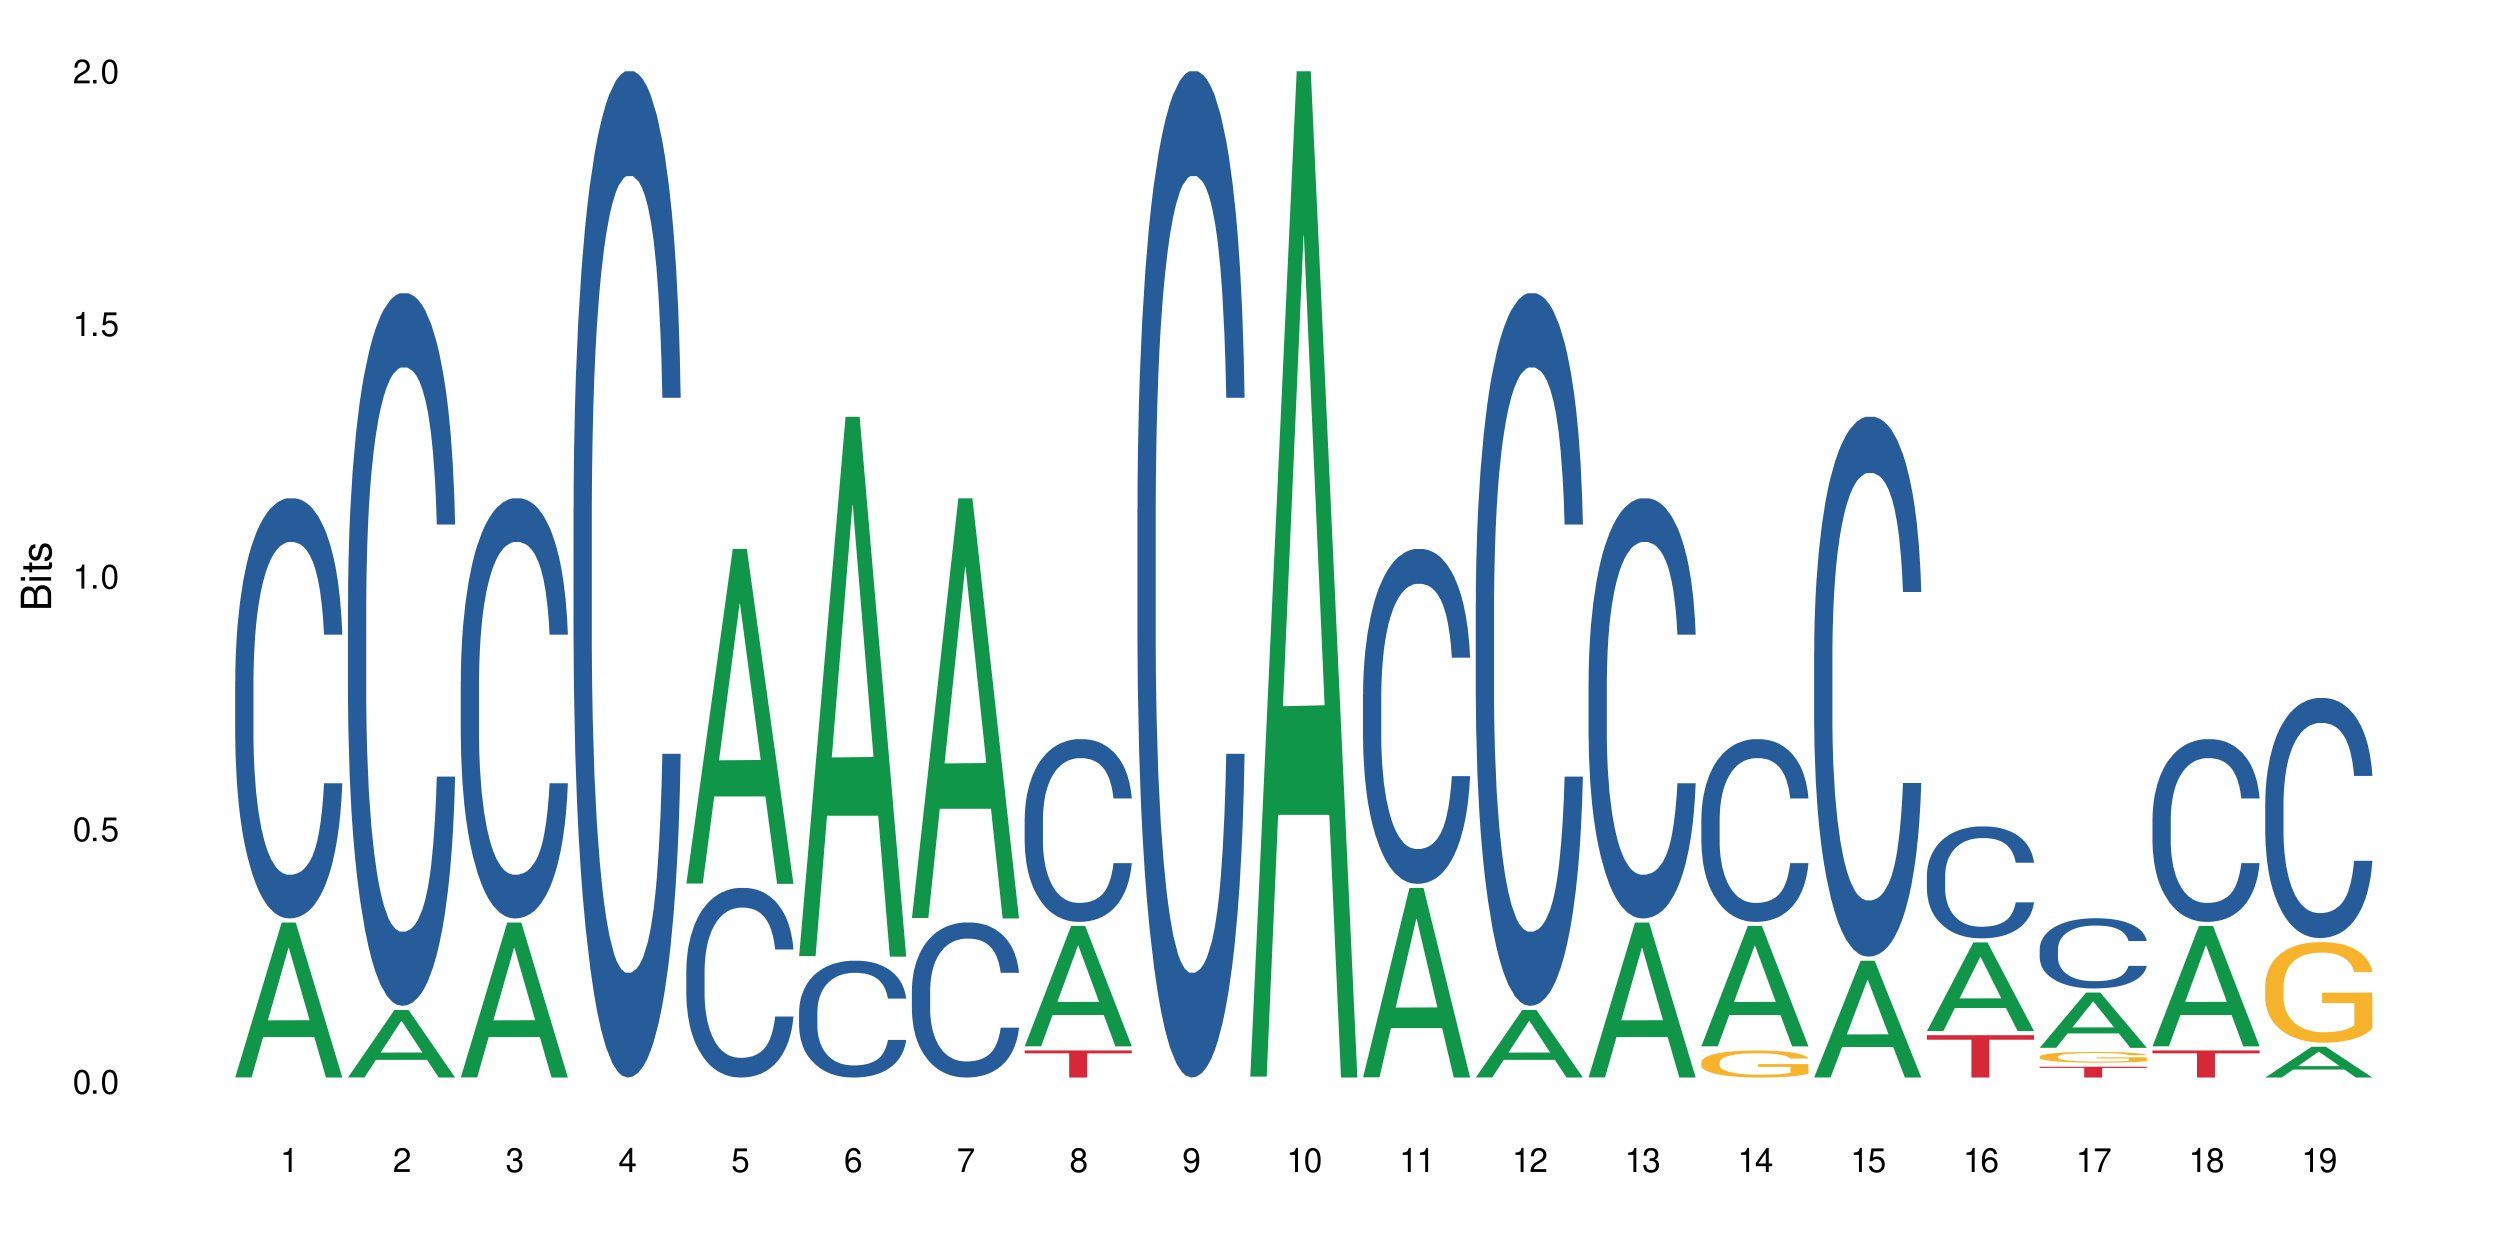 <?xml version="1.0" encoding="UTF-8"?>
<svg xmlns="http://www.w3.org/2000/svg" xmlns:xlink="http://www.w3.org/1999/xlink" width="720" height="360" viewBox="0 0 720 360">
<defs>
<g>
<g id="glyph-0-0">
</g>
<g id="glyph-0-1">
<path d="M 2.641 -6.938 C 2 -6.938 1.422 -6.656 1.078 -6.172 C 0.641 -5.562 0.406 -4.641 0.406 -3.359 C 0.406 -1.016 1.188 0.219 2.641 0.219 C 4.078 0.219 4.859 -1.016 4.859 -3.297 C 4.859 -4.641 4.656 -5.547 4.203 -6.172 C 3.844 -6.656 3.281 -6.938 2.641 -6.938 Z M 2.641 -6.188 C 3.547 -6.188 4 -5.25 4 -3.375 C 4 -1.406 3.562 -0.484 2.625 -0.484 C 1.734 -0.484 1.281 -1.438 1.281 -3.344 C 1.281 -5.25 1.734 -6.188 2.641 -6.188 Z M 2.641 -6.188 "/>
</g>
<g id="glyph-0-2">
<path d="M 1.828 -1 L 0.828 -1 L 0.828 0 L 1.828 0 Z M 1.828 -1 "/>
</g>
<g id="glyph-0-3">
<path d="M 4.562 -6.797 L 1.062 -6.797 L 0.547 -3.094 L 1.328 -3.094 C 1.719 -3.562 2.047 -3.734 2.578 -3.734 C 3.484 -3.734 4.062 -3.109 4.062 -2.094 C 4.062 -1.125 3.484 -0.531 2.578 -0.531 C 1.828 -0.531 1.375 -0.906 1.188 -1.672 L 0.328 -1.672 C 0.453 -1.109 0.547 -0.844 0.75 -0.594 C 1.125 -0.078 1.828 0.219 2.594 0.219 C 3.969 0.219 4.922 -0.781 4.922 -2.219 C 4.922 -3.562 4.031 -4.484 2.719 -4.484 C 2.25 -4.484 1.859 -4.359 1.469 -4.062 L 1.734 -5.969 L 4.562 -5.969 Z M 4.562 -6.797 "/>
</g>
<g id="glyph-0-4">
<path d="M 2.484 -4.938 L 2.484 0 L 3.328 0 L 3.328 -6.938 L 2.766 -6.938 C 2.469 -5.875 2.281 -5.734 0.984 -5.562 L 0.984 -4.938 Z M 2.484 -4.938 "/>
</g>
<g id="glyph-0-5">
<path d="M 4.859 -0.828 L 1.281 -0.828 C 1.359 -1.406 1.672 -1.781 2.5 -2.281 L 3.469 -2.828 C 4.406 -3.344 4.906 -4.062 4.906 -4.906 C 4.906 -5.484 4.672 -6.031 4.266 -6.406 C 3.859 -6.766 3.375 -6.938 2.719 -6.938 C 1.859 -6.938 1.219 -6.625 0.844 -6.031 C 0.609 -5.672 0.5 -5.234 0.484 -4.531 L 1.328 -4.531 C 1.359 -5.016 1.406 -5.281 1.531 -5.516 C 1.75 -5.938 2.188 -6.203 2.703 -6.203 C 3.469 -6.203 4.031 -5.641 4.031 -4.891 C 4.031 -4.344 3.719 -3.859 3.125 -3.516 L 2.234 -3 C 0.812 -2.172 0.406 -1.531 0.328 -0.016 L 4.859 -0.016 Z M 4.859 -0.828 "/>
</g>
<g id="glyph-0-6">
<path d="M 2.125 -3.188 L 2.578 -3.188 C 3.5 -3.188 3.984 -2.766 3.984 -1.922 C 3.984 -1.062 3.469 -0.531 2.594 -0.531 C 1.656 -0.531 1.203 -1 1.156 -2.016 L 0.312 -2.016 C 0.344 -1.453 0.438 -1.094 0.609 -0.781 C 0.953 -0.109 1.625 0.219 2.547 0.219 C 3.953 0.219 4.859 -0.625 4.859 -1.938 C 4.859 -2.828 4.516 -3.297 3.703 -3.594 C 4.344 -3.844 4.656 -4.328 4.656 -5.031 C 4.656 -6.219 3.875 -6.938 2.578 -6.938 C 1.203 -6.938 0.484 -6.172 0.453 -4.703 L 1.297 -4.703 C 1.312 -5.125 1.344 -5.359 1.453 -5.578 C 1.641 -5.969 2.062 -6.203 2.594 -6.203 C 3.344 -6.203 3.797 -5.75 3.797 -5 C 3.797 -4.516 3.609 -4.219 3.25 -4.047 C 3.016 -3.953 2.703 -3.922 2.125 -3.906 Z M 2.125 -3.188 "/>
</g>
<g id="glyph-0-7">
<path d="M 3.141 -1.672 L 3.141 0 L 3.984 0 L 3.984 -1.672 L 4.984 -1.672 L 4.984 -2.438 L 3.984 -2.438 L 3.984 -6.938 L 3.359 -6.938 L 0.266 -2.578 L 0.266 -1.672 Z M 3.141 -2.438 L 1 -2.438 L 3.141 -5.5 Z M 3.141 -2.438 "/>
</g>
<g id="glyph-0-8">
<path d="M 4.781 -5.125 C 4.609 -6.266 3.891 -6.938 2.844 -6.938 C 2.094 -6.938 1.422 -6.578 1.031 -5.953 C 0.594 -5.266 0.406 -4.422 0.406 -3.172 C 0.406 -2 0.578 -1.25 0.984 -0.641 C 1.359 -0.078 1.953 0.219 2.703 0.219 C 3.984 0.219 4.922 -0.75 4.922 -2.094 C 4.922 -3.375 4.062 -4.281 2.844 -4.281 C 2.172 -4.281 1.641 -4.031 1.281 -3.516 C 1.281 -5.234 1.828 -6.188 2.797 -6.188 C 3.391 -6.188 3.797 -5.797 3.938 -5.125 Z M 2.734 -3.531 C 3.547 -3.531 4.062 -2.953 4.062 -2.031 C 4.062 -1.156 3.484 -0.531 2.703 -0.531 C 1.922 -0.531 1.328 -1.188 1.328 -2.078 C 1.328 -2.938 1.906 -3.531 2.734 -3.531 Z M 2.734 -3.531 "/>
</g>
<g id="glyph-0-9">
<path d="M 4.984 -6.797 L 0.438 -6.797 L 0.438 -5.969 L 4.109 -5.969 C 2.5 -3.656 1.828 -2.234 1.328 0 L 2.219 0 C 2.594 -2.172 3.453 -4.047 4.984 -6.094 Z M 4.984 -6.797 "/>
</g>
<g id="glyph-0-10">
<path d="M 3.75 -3.656 C 4.469 -4.094 4.688 -4.438 4.688 -5.078 C 4.688 -6.172 3.844 -6.938 2.641 -6.938 C 1.438 -6.938 0.594 -6.172 0.594 -5.094 C 0.594 -4.438 0.812 -4.094 1.516 -3.656 C 0.734 -3.266 0.359 -2.703 0.359 -1.922 C 0.359 -0.656 1.281 0.219 2.641 0.219 C 3.984 0.219 4.922 -0.656 4.922 -1.922 C 4.922 -2.703 4.531 -3.266 3.75 -3.656 Z M 2.641 -6.188 C 3.359 -6.188 3.812 -5.75 3.812 -5.062 C 3.812 -4.406 3.344 -3.984 2.641 -3.984 C 1.922 -3.984 1.453 -4.406 1.453 -5.078 C 1.453 -5.75 1.922 -6.188 2.641 -6.188 Z M 2.641 -3.266 C 3.484 -3.266 4.062 -2.719 4.062 -1.906 C 4.062 -1.078 3.484 -0.531 2.625 -0.531 C 1.797 -0.531 1.219 -1.094 1.219 -1.906 C 1.219 -2.719 1.781 -3.266 2.641 -3.266 Z M 2.641 -3.266 "/>
</g>
<g id="glyph-0-11">
<path d="M 0.516 -1.578 C 0.672 -0.453 1.406 0.219 2.438 0.219 C 3.188 0.219 3.859 -0.141 4.266 -0.766 C 4.688 -1.453 4.891 -2.297 4.891 -3.547 C 4.891 -4.719 4.703 -5.453 4.312 -6.078 C 3.938 -6.641 3.344 -6.938 2.594 -6.938 C 1.297 -6.938 0.359 -5.969 0.359 -4.625 C 0.359 -3.344 1.234 -2.453 2.453 -2.453 C 3.094 -2.453 3.578 -2.672 4.016 -3.203 C 4 -1.484 3.469 -0.531 2.5 -0.531 C 1.906 -0.531 1.484 -0.906 1.359 -1.578 Z M 2.578 -6.203 C 3.375 -6.203 3.969 -5.531 3.969 -4.641 C 3.969 -3.797 3.391 -3.188 2.547 -3.188 C 1.734 -3.188 1.234 -3.766 1.234 -4.688 C 1.234 -5.562 1.797 -6.203 2.578 -6.203 Z M 2.578 -6.203 "/>
</g>
<g id="glyph-1-0">
</g>
<g id="glyph-1-1">
<path d="M 0 -0.953 L 0 -4.891 C 0 -5.719 -0.234 -6.344 -0.734 -6.797 C -1.188 -7.234 -1.812 -7.469 -2.5 -7.469 C -3.547 -7.469 -4.188 -7 -4.625 -5.875 C -4.984 -6.688 -5.625 -7.094 -6.531 -7.094 C -7.172 -7.094 -7.734 -6.859 -8.141 -6.391 C -8.562 -5.922 -8.75 -5.344 -8.75 -4.5 L -8.75 -0.953 Z M -4.984 -2.062 L -7.766 -2.062 L -7.766 -4.219 C -7.766 -4.844 -7.688 -5.203 -7.453 -5.5 C -7.219 -5.812 -6.859 -5.969 -6.375 -5.969 C -5.891 -5.969 -5.531 -5.812 -5.297 -5.5 C -5.062 -5.203 -4.984 -4.844 -4.984 -4.219 Z M -0.984 -2.062 L -4 -2.062 L -4 -4.781 C -4 -5.766 -3.438 -6.359 -2.484 -6.359 C -1.547 -6.359 -0.984 -5.766 -0.984 -4.781 Z M -0.984 -2.062 "/>
</g>
<g id="glyph-1-2">
<path d="M -6.281 -1.797 L -6.281 -0.797 L 0 -0.797 L 0 -1.797 Z M -8.75 -1.797 L -8.75 -0.797 L -7.484 -0.797 L -7.484 -1.797 Z M -8.75 -1.797 "/>
</g>
<g id="glyph-1-3">
<path d="M -6.281 -3.047 L -6.281 -2.016 L -8.016 -2.016 L -8.016 -1.016 L -6.281 -1.016 L -6.281 -0.172 L -5.469 -0.172 L -5.469 -1.016 L -0.719 -1.016 C -0.078 -1.016 0.281 -1.453 0.281 -2.234 C 0.281 -2.5 0.25 -2.719 0.188 -3.047 L -0.641 -3.047 C -0.609 -2.906 -0.594 -2.766 -0.594 -2.562 C -0.594 -2.141 -0.719 -2.016 -1.156 -2.016 L -5.469 -2.016 L -5.469 -3.047 Z M -6.281 -3.047 "/>
</g>
<g id="glyph-1-4">
<path d="M -4.531 -5.25 C -5.766 -5.25 -6.469 -4.422 -6.469 -2.969 C -6.469 -1.516 -5.719 -0.562 -4.547 -0.562 C -3.562 -0.562 -3.094 -1.062 -2.734 -2.562 L -2.516 -3.484 C -2.344 -4.188 -2.094 -4.469 -1.641 -4.469 C -1.047 -4.469 -0.641 -3.875 -0.641 -3 C -0.641 -2.453 -0.797 -2 -1.062 -1.75 C -1.25 -1.594 -1.422 -1.531 -1.875 -1.469 L -1.875 -0.406 C -0.422 -0.453 0.281 -1.266 0.281 -2.922 C 0.281 -4.5 -0.5 -5.516 -1.719 -5.516 C -2.656 -5.516 -3.172 -4.984 -3.469 -3.734 L -3.703 -2.766 C -3.891 -1.953 -4.156 -1.609 -4.594 -1.609 C -5.188 -1.609 -5.547 -2.125 -5.547 -2.938 C -5.547 -3.75 -5.203 -4.172 -4.531 -4.203 Z M -4.531 -5.25 "/>
</g>
</g>
</defs>
<rect x="-72" y="-36" width="864" height="432" fill="rgb(100%, 100%, 100%)" fill-opacity="1"/>
<path fill-rule="nonzero" fill="rgb(6.275%, 58.824%, 28.235%)" fill-opacity="1" d="M 67.73 310.289 L 67.766 310.25 L 81.117 265.684 L 85.172 265.684 L 98.59 310.332 L 93.875 310.332 L 90.512 298.676 L 75.773 298.676 L 72.477 310.289 L 67.73 310.289 L 77.191 293.855 L 89.16 293.812 L 83.191 272.977 L 83.125 272.934 L 83.059 273.062 L 77.16 293.812 L 77.191 293.855 Z M 67.73 310.289 "/>
<path fill-rule="nonzero" fill="rgb(14.51%, 36.078%, 60%)" fill-opacity="1" d="M 67.73 196.16 L 67.77 196.051 L 67.77 193.398 L 67.883 189.195 L 68.145 183.883 L 68.41 180.234 L 69.086 173.707 L 70.027 167.402 L 71.004 162.535 L 71.719 159.66 L 72.359 157.449 L 73.828 153.355 L 74.77 151.254 L 75.785 149.375 L 77.027 147.492 L 77.93 146.387 L 79.961 144.617 L 81.465 143.844 L 82.633 143.512 L 85.152 143.512 L 86.66 143.953 L 87.75 144.508 L 88.953 145.391 L 89.969 146.387 L 91.738 148.82 L 93.32 151.918 L 94.035 153.688 L 95.164 157.117 L 96.027 160.434 L 96.633 163.312 L 97.309 167.402 L 97.91 172.383 L 98.363 178.023 L 98.59 182.777 L 93.32 182.777 L 93.055 178.355 L 92.754 174.926 L 92.191 170.391 L 91.625 167.184 L 90.836 163.977 L 90.121 161.875 L 89.145 159.773 L 88.277 158.445 L 87.375 157.449 L 86.508 156.785 L 84.852 156.121 L 82.934 156.121 L 82.219 156.344 L 80.75 157.227 L 79.961 158 L 78.832 159.551 L 78.043 160.988 L 77.102 163.199 L 76.461 165.082 L 75.672 167.957 L 75.105 170.5 L 74.469 174.152 L 74.09 176.918 L 73.75 180.012 L 73.449 183.664 L 73.227 187.535 L 73.074 191.629 L 73 195.609 L 73 212.754 L 73.074 216.734 L 73.262 221.383 L 73.75 228.129 L 74.469 233.992 L 75.293 238.637 L 76.086 241.953 L 76.535 243.504 L 77.137 245.273 L 78.078 247.484 L 79.434 249.695 L 80.223 250.582 L 81.43 251.465 L 82.672 251.91 L 84.324 251.91 L 85.793 251.465 L 86.773 250.914 L 87.789 250.027 L 89.18 248.148 L 90.047 246.379 L 90.797 244.277 L 91.363 242.176 L 91.738 240.406 L 92.305 236.977 L 92.754 233.215 L 93.094 229.344 L 93.32 225.586 L 98.59 225.586 L 98.363 230.008 L 98.023 234.32 L 97.684 237.531 L 97.156 241.402 L 96.555 244.832 L 95.691 248.703 L 94.977 251.246 L 94.035 254.012 L 93.168 256.113 L 92.227 257.992 L 90.836 260.203 L 89.934 261.312 L 88.953 262.305 L 87.789 263.191 L 86.32 263.965 L 84.738 264.406 L 83.273 264.52 L 81.691 264.297 L 80.523 263.855 L 78.984 262.859 L 77.062 260.867 L 75.672 258.766 L 74.578 256.664 L 73.641 254.453 L 72.586 251.465 L 71.23 246.602 L 70.402 242.84 L 69.84 239.742 L 69.199 235.43 L 68.746 231.559 L 68.219 225.363 L 67.844 217.508 L 67.73 211.426 Z M 67.73 196.16 "/>
<path fill-rule="nonzero" fill="rgb(6.275%, 58.824%, 28.235%)" fill-opacity="1" d="M 100.211 310.312 L 100.246 310.297 L 113.598 290.855 L 117.652 290.855 L 131.07 310.332 L 126.355 310.332 L 122.992 305.25 L 108.258 305.25 L 104.961 310.312 L 100.211 310.312 L 109.672 303.145 L 121.641 303.129 L 115.672 294.039 L 115.609 294.02 L 115.543 294.074 L 109.641 303.129 L 109.672 303.145 Z M 100.211 310.312 "/>
<path fill-rule="nonzero" fill="rgb(14.51%, 36.078%, 60%)" fill-opacity="1" d="M 100.211 173.762 L 100.25 173.574 L 100.25 169.07 L 100.363 161.941 L 100.625 152.938 L 100.891 146.746 L 101.566 135.68 L 102.508 124.988 L 103.484 116.73 L 104.199 111.855 L 104.84 108.102 L 106.309 101.164 L 107.25 97.598 L 108.266 94.41 L 109.508 91.219 L 110.41 89.344 L 112.441 86.344 L 113.945 85.027 L 115.113 84.465 L 117.637 84.465 L 119.141 85.215 L 120.23 86.156 L 121.438 87.656 L 122.453 89.344 L 124.219 93.473 L 125.801 98.723 L 126.516 101.727 L 127.645 107.539 L 128.512 113.168 L 129.113 118.047 L 129.789 124.988 L 130.391 133.43 L 130.844 142.996 L 131.07 151.062 L 125.801 151.062 L 125.539 143.559 L 125.234 137.742 L 124.672 130.051 L 124.105 124.609 L 123.316 119.172 L 122.602 115.605 L 121.625 112.043 L 120.758 109.793 L 119.855 108.102 L 118.988 106.977 L 117.332 105.852 L 115.414 105.852 L 114.699 106.227 L 113.23 107.727 L 112.441 109.043 L 111.312 111.668 L 110.523 114.105 L 109.582 117.859 L 108.941 121.047 L 108.152 125.926 L 107.586 130.238 L 106.949 136.43 L 106.57 141.121 L 106.234 146.371 L 105.934 152.562 L 105.707 159.129 L 105.555 166.07 L 105.48 172.824 L 105.48 201.898 L 105.555 208.652 L 105.742 216.531 L 106.234 227.977 L 106.949 237.918 L 107.777 245.797 L 108.566 251.426 L 109.016 254.051 L 109.621 257.051 L 110.559 260.805 L 111.914 264.555 L 112.707 266.055 L 113.91 267.559 L 115.152 268.309 L 116.809 268.309 L 118.273 267.559 L 119.254 266.621 L 120.27 265.117 L 121.66 261.93 L 122.527 258.93 L 123.281 255.363 L 123.844 251.801 L 124.219 248.797 L 124.785 242.984 L 125.234 236.605 L 125.574 230.039 L 125.801 223.66 L 131.07 223.66 L 130.844 231.164 L 130.504 238.48 L 130.164 243.922 L 129.641 250.488 L 129.035 256.301 L 128.172 262.867 L 127.457 267.184 L 126.516 271.871 L 125.648 275.438 L 124.711 278.625 L 123.316 282.379 L 122.414 284.254 L 121.438 285.941 L 120.27 287.441 L 118.801 288.754 L 117.223 289.504 L 115.754 289.691 L 114.172 289.316 L 113.008 288.566 L 111.465 286.879 L 109.543 283.504 L 108.152 279.938 L 107.062 276.375 L 106.121 272.621 L 105.066 267.559 L 103.711 259.305 L 102.883 252.926 L 102.32 247.672 L 101.68 240.355 L 101.227 233.789 L 100.703 223.285 L 100.324 209.965 L 100.211 199.648 Z M 100.211 173.762 "/>
<path fill-rule="nonzero" fill="rgb(6.275%, 58.824%, 28.235%)" fill-opacity="1" d="M 132.691 310.289 L 132.727 310.25 L 146.078 265.684 L 150.133 265.684 L 163.551 310.332 L 158.836 310.332 L 155.473 298.676 L 140.738 298.676 L 137.441 310.289 L 132.691 310.289 L 142.156 293.855 L 154.121 293.812 L 148.156 272.977 L 148.09 272.934 L 148.023 273.062 L 142.121 293.812 L 142.156 293.855 Z M 132.691 310.289 "/>
<path fill-rule="nonzero" fill="rgb(14.51%, 36.078%, 60%)" fill-opacity="1" d="M 132.691 196.16 L 132.73 196.051 L 132.73 193.398 L 132.844 189.195 L 133.105 183.883 L 133.371 180.234 L 134.047 173.707 L 134.988 167.402 L 135.969 162.535 L 136.684 159.66 L 137.32 157.449 L 138.789 153.355 L 139.73 151.254 L 140.746 149.375 L 141.988 147.492 L 142.891 146.387 L 144.922 144.617 L 146.43 143.844 L 147.594 143.512 L 150.117 143.512 L 151.621 143.953 L 152.711 144.508 L 153.918 145.391 L 154.934 146.387 L 156.703 148.82 L 158.281 151.918 L 158.996 153.688 L 160.125 157.117 L 160.992 160.434 L 161.594 163.312 L 162.27 167.402 L 162.871 172.383 L 163.324 178.023 L 163.551 182.777 L 158.281 182.777 L 158.02 178.355 L 157.719 174.926 L 157.152 170.391 L 156.59 167.184 L 155.797 163.977 L 155.082 161.875 L 154.105 159.773 L 153.238 158.445 L 152.336 157.449 L 151.469 156.785 L 149.816 156.121 L 147.895 156.121 L 147.18 156.344 L 145.715 157.227 L 144.922 158 L 143.793 159.551 L 143.004 160.988 L 142.062 163.199 L 141.422 165.082 L 140.633 167.957 L 140.07 170.5 L 139.43 174.152 L 139.051 176.918 L 138.715 180.012 L 138.414 183.664 L 138.188 187.535 L 138.035 191.629 L 137.961 195.609 L 137.961 212.754 L 138.035 216.734 L 138.227 221.383 L 138.715 228.129 L 139.43 233.992 L 140.258 238.637 L 141.047 241.953 L 141.5 243.504 L 142.102 245.273 L 143.043 247.484 L 144.395 249.695 L 145.188 250.582 L 146.391 251.465 L 147.633 251.91 L 149.289 251.91 L 150.754 251.465 L 151.734 250.914 L 152.75 250.027 L 154.141 248.148 L 155.008 246.379 L 155.762 244.277 L 156.324 242.176 L 156.703 240.406 L 157.266 236.977 L 157.719 233.215 L 158.055 229.344 L 158.281 225.586 L 163.551 225.586 L 163.324 230.008 L 162.984 234.32 L 162.648 237.531 L 162.121 241.402 L 161.52 244.832 L 160.652 248.703 L 159.938 251.246 L 158.996 254.012 L 158.133 256.113 L 157.191 257.992 L 155.797 260.203 L 154.895 261.312 L 153.918 262.305 L 152.75 263.191 L 151.281 263.965 L 149.703 264.406 L 148.234 264.52 L 146.652 264.297 L 145.488 263.855 L 143.945 262.859 L 142.023 260.867 L 140.633 258.766 L 139.543 256.664 L 138.602 254.453 L 137.547 251.465 L 136.191 246.602 L 135.363 242.84 L 134.801 239.742 L 134.16 235.43 L 133.711 231.559 L 133.184 225.363 L 132.805 217.508 L 132.691 211.426 Z M 132.691 196.16 "/>
<path fill-rule="nonzero" fill="rgb(14.51%, 36.078%, 60%)" fill-opacity="1" d="M 165.176 146.621 L 165.211 146.355 L 165.211 140 L 165.324 129.934 L 165.59 117.215 L 165.852 108.477 L 166.527 92.844 L 167.469 77.746 L 168.449 66.09 L 169.164 59.203 L 169.801 53.902 L 171.27 44.102 L 172.211 39.07 L 173.227 34.566 L 174.469 30.062 L 175.371 27.414 L 177.402 23.176 L 178.91 21.32 L 180.074 20.527 L 182.598 20.527 L 184.102 21.586 L 185.195 22.91 L 186.398 25.031 L 187.414 27.414 L 189.184 33.242 L 190.762 40.66 L 191.477 44.898 L 192.605 53.109 L 193.473 61.055 L 194.074 67.945 L 194.75 77.746 L 195.355 89.668 L 195.805 103.176 L 196.031 114.566 L 190.762 114.566 L 190.5 103.973 L 190.199 95.758 L 189.633 84.898 L 189.07 77.215 L 188.277 69.535 L 187.562 64.5 L 186.586 59.469 L 185.719 56.289 L 184.816 53.902 L 183.953 52.316 L 182.297 50.727 L 180.375 50.727 L 179.66 51.254 L 178.195 53.375 L 177.402 55.23 L 176.273 58.938 L 175.484 62.383 L 174.543 67.68 L 173.906 72.184 L 173.113 79.07 L 172.551 85.164 L 171.91 93.906 L 171.535 100.527 L 171.195 107.945 L 170.895 116.688 L 170.668 125.957 L 170.52 135.762 L 170.441 145.297 L 170.441 186.355 L 170.52 195.895 L 170.707 207.02 L 171.195 223.18 L 171.91 237.219 L 172.738 248.344 L 173.527 256.293 L 173.98 260 L 174.582 264.238 L 175.523 269.535 L 176.879 274.836 L 177.668 276.953 L 178.871 279.074 L 180.113 280.133 L 181.77 280.133 L 183.238 279.074 L 184.215 277.75 L 185.23 275.629 L 186.625 271.125 L 187.488 266.887 L 188.242 261.855 L 188.805 256.82 L 189.184 252.582 L 189.746 244.371 L 190.199 235.363 L 190.535 226.094 L 190.762 217.086 L 196.031 217.086 L 195.805 227.684 L 195.465 238.012 L 195.129 245.695 L 194.602 254.969 L 194 263.18 L 193.133 272.449 L 192.418 278.543 L 191.477 285.168 L 190.613 290.199 L 189.672 294.703 L 188.277 300 L 187.375 302.648 L 186.398 305.035 L 185.23 307.152 L 183.762 309.008 L 182.184 310.066 L 180.715 310.332 L 179.137 309.801 L 177.969 308.742 L 176.426 306.359 L 174.508 301.59 L 173.113 296.559 L 172.023 291.523 L 171.082 286.227 L 170.027 279.074 L 168.672 267.418 L 167.848 258.41 L 167.281 250.992 L 166.641 240.664 L 166.191 231.391 L 165.664 216.555 L 165.285 197.746 L 165.176 183.18 Z M 165.176 146.621 "/>
<path fill-rule="nonzero" fill="rgb(6.275%, 58.824%, 28.235%)" fill-opacity="1" d="M 197.656 254.465 L 197.688 254.371 L 211.039 158.105 L 215.094 158.105 L 228.512 254.555 L 223.797 254.555 L 220.434 229.379 L 205.699 229.379 L 202.402 254.465 L 197.656 254.465 L 207.117 218.965 L 219.082 218.871 L 213.117 173.863 L 213.051 173.773 L 212.984 174.043 L 207.082 218.871 L 207.117 218.965 Z M 197.656 254.465 "/>
<path fill-rule="nonzero" fill="rgb(14.51%, 36.078%, 60%)" fill-opacity="1" d="M 197.656 279.48 L 197.691 279.43 L 197.691 278.234 L 197.805 276.336 L 198.07 273.938 L 198.332 272.293 L 199.012 269.348 L 199.949 266.5 L 200.93 264.305 L 201.645 263.008 L 202.285 262.008 L 203.75 260.16 L 204.691 259.211 L 205.707 258.363 L 206.949 257.516 L 207.852 257.016 L 209.887 256.219 L 211.391 255.867 L 212.559 255.719 L 215.078 255.719 L 216.582 255.918 L 217.676 256.168 L 218.879 256.566 L 219.895 257.016 L 221.664 258.113 L 223.242 259.512 L 223.957 260.312 L 225.086 261.859 L 225.953 263.355 L 226.555 264.652 L 227.234 266.5 L 227.836 268.746 L 228.285 271.293 L 228.512 273.441 L 223.242 273.441 L 222.98 271.441 L 222.68 269.895 L 222.113 267.848 L 221.551 266.402 L 220.762 264.953 L 220.047 264.004 L 219.066 263.055 L 218.203 262.457 L 217.297 262.008 L 216.434 261.707 L 214.777 261.41 L 212.859 261.41 L 212.145 261.508 L 210.676 261.906 L 209.887 262.258 L 208.758 262.957 L 207.965 263.605 L 207.023 264.605 L 206.387 265.453 L 205.594 266.75 L 205.031 267.898 L 204.391 269.547 L 204.016 270.793 L 203.676 272.191 L 203.375 273.84 L 203.148 275.586 L 203 277.434 L 202.922 279.23 L 202.922 286.969 L 203 288.766 L 203.188 290.863 L 203.676 293.906 L 204.391 296.555 L 205.219 298.652 L 206.008 300.148 L 206.461 300.848 L 207.062 301.645 L 208.004 302.645 L 209.359 303.645 L 210.148 304.043 L 211.352 304.441 L 212.594 304.641 L 214.25 304.641 L 215.719 304.441 L 216.695 304.191 L 217.711 303.793 L 219.105 302.945 L 219.969 302.145 L 220.723 301.195 L 221.285 300.25 L 221.664 299.449 L 222.227 297.902 L 222.68 296.203 L 223.02 294.457 L 223.242 292.762 L 228.512 292.762 L 228.285 294.758 L 227.949 296.703 L 227.609 298.152 L 227.082 299.898 L 226.48 301.445 L 225.613 303.195 L 224.898 304.344 L 223.957 305.59 L 223.094 306.539 L 222.152 307.387 L 220.762 308.387 L 219.855 308.883 L 218.879 309.336 L 217.711 309.734 L 216.246 310.082 L 214.664 310.281 L 213.195 310.332 L 211.617 310.234 L 210.449 310.031 L 208.906 309.582 L 206.988 308.684 L 205.594 307.738 L 204.504 306.789 L 203.562 305.789 L 202.508 304.441 L 201.156 302.246 L 200.328 300.547 L 199.762 299.148 L 199.121 297.203 L 198.672 295.457 L 198.145 292.66 L 197.77 289.117 L 197.656 286.371 Z M 197.656 279.48 "/>
<path fill-rule="nonzero" fill="rgb(6.275%, 58.824%, 28.235%)" fill-opacity="1" d="M 230.137 275.375 L 230.168 275.23 L 243.52 120.043 L 247.574 120.043 L 260.992 275.523 L 256.277 275.523 L 252.918 234.938 L 238.18 234.938 L 234.883 275.375 L 230.137 275.375 L 239.598 218.148 L 251.566 218.004 L 245.598 145.445 L 245.531 145.301 L 245.465 145.738 L 239.566 218.004 L 239.598 218.148 Z M 230.137 275.375 "/>
<path fill-rule="nonzero" fill="rgb(14.51%, 36.078%, 60%)" fill-opacity="1" d="M 230.137 291.324 L 230.172 291.297 L 230.172 290.559 L 230.285 289.387 L 230.551 287.914 L 230.812 286.898 L 231.492 285.082 L 232.43 283.328 L 233.41 281.977 L 234.125 281.176 L 234.766 280.562 L 236.23 279.426 L 237.172 278.84 L 238.188 278.316 L 239.43 277.793 L 240.336 277.488 L 242.367 276.996 L 243.871 276.777 L 245.039 276.688 L 247.559 276.688 L 249.062 276.809 L 250.156 276.965 L 251.359 277.211 L 252.375 277.488 L 254.145 278.164 L 255.727 279.023 L 256.441 279.516 L 257.57 280.469 L 258.434 281.391 L 259.035 282.191 L 259.715 283.328 L 260.316 284.715 L 260.766 286.281 L 260.992 287.605 L 255.727 287.605 L 255.461 286.375 L 255.16 285.422 L 254.598 284.16 L 254.031 283.27 L 253.242 282.375 L 252.527 281.793 L 251.547 281.207 L 250.684 280.84 L 249.777 280.562 L 248.914 280.379 L 247.258 280.191 L 245.34 280.191 L 244.625 280.254 L 243.156 280.5 L 242.367 280.715 L 241.238 281.145 L 240.445 281.547 L 239.508 282.16 L 238.867 282.684 L 238.078 283.484 L 237.512 284.191 L 236.871 285.207 L 236.496 285.977 L 236.156 286.836 L 235.855 287.852 L 235.629 288.926 L 235.48 290.066 L 235.406 291.172 L 235.406 295.938 L 235.48 297.047 L 235.668 298.34 L 236.156 300.215 L 236.871 301.844 L 237.699 303.137 L 238.488 304.059 L 238.941 304.488 L 239.543 304.98 L 240.484 305.598 L 241.84 306.211 L 242.629 306.457 L 243.832 306.703 L 245.074 306.828 L 246.73 306.828 L 248.199 306.703 L 249.176 306.551 L 250.191 306.305 L 251.586 305.781 L 252.449 305.289 L 253.203 304.703 L 253.77 304.121 L 254.145 303.629 L 254.707 302.676 L 255.16 301.629 L 255.5 300.551 L 255.727 299.508 L 260.992 299.508 L 260.766 300.738 L 260.43 301.938 L 260.09 302.828 L 259.562 303.906 L 258.961 304.859 L 258.094 305.934 L 257.379 306.641 L 256.441 307.41 L 255.574 307.996 L 254.633 308.52 L 253.242 309.133 L 252.34 309.441 L 251.359 309.719 L 250.191 309.965 L 248.727 310.18 L 247.145 310.301 L 245.676 310.332 L 244.098 310.27 L 242.93 310.148 L 241.387 309.871 L 239.469 309.316 L 238.078 308.734 L 236.984 308.148 L 236.043 307.535 L 234.992 306.703 L 233.637 305.352 L 232.809 304.305 L 232.242 303.445 L 231.605 302.242 L 231.152 301.168 L 230.625 299.445 L 230.25 297.262 L 230.137 295.57 Z M 230.137 291.324 "/>
<path fill-rule="nonzero" fill="rgb(6.275%, 58.824%, 28.235%)" fill-opacity="1" d="M 262.617 264.406 L 262.648 264.293 L 276 143.512 L 280.059 143.512 L 293.473 264.52 L 288.762 264.52 L 285.398 232.934 L 270.66 232.934 L 267.363 264.406 L 262.617 264.406 L 272.078 219.867 L 284.047 219.75 L 278.078 163.281 L 278.012 163.168 L 277.945 163.508 L 272.047 219.75 L 272.078 219.867 Z M 262.617 264.406 "/>
<path fill-rule="nonzero" fill="rgb(14.51%, 36.078%, 60%)" fill-opacity="1" d="M 262.617 285.109 L 262.656 285.07 L 262.656 284.09 L 262.77 282.539 L 263.031 280.578 L 263.293 279.234 L 263.973 276.824 L 264.914 274.5 L 265.891 272.703 L 266.605 271.641 L 267.246 270.824 L 268.715 269.316 L 269.652 268.539 L 270.672 267.844 L 271.91 267.152 L 272.816 266.742 L 274.848 266.09 L 276.352 265.805 L 277.52 265.684 L 280.039 265.684 L 281.547 265.844 L 282.637 266.051 L 283.84 266.375 L 284.855 266.742 L 286.625 267.641 L 288.207 268.785 L 288.922 269.438 L 290.051 270.703 L 290.914 271.926 L 291.516 272.988 L 292.195 274.5 L 292.797 276.336 L 293.25 278.418 L 293.473 280.172 L 288.207 280.172 L 287.941 278.539 L 287.641 277.273 L 287.078 275.602 L 286.512 274.418 L 285.723 273.234 L 285.008 272.457 L 284.027 271.684 L 283.164 271.191 L 282.262 270.824 L 281.395 270.578 L 279.738 270.336 L 277.82 270.336 L 277.105 270.418 L 275.637 270.742 L 274.848 271.027 L 273.719 271.602 L 272.93 272.133 L 271.988 272.945 L 271.348 273.641 L 270.559 274.703 L 269.992 275.641 L 269.352 276.988 L 268.977 278.008 L 268.637 279.152 L 268.336 280.496 L 268.109 281.926 L 267.961 283.438 L 267.887 284.906 L 267.887 291.23 L 267.961 292.699 L 268.148 294.414 L 268.637 296.906 L 269.352 299.066 L 270.18 300.781 L 270.973 302.008 L 271.422 302.578 L 272.023 303.23 L 272.965 304.047 L 274.32 304.863 L 275.109 305.191 L 276.316 305.516 L 277.555 305.68 L 279.211 305.68 L 280.68 305.516 L 281.656 305.312 L 282.676 304.984 L 284.066 304.293 L 284.934 303.641 L 285.684 302.863 L 286.25 302.09 L 286.625 301.434 L 287.191 300.168 L 287.641 298.781 L 287.98 297.355 L 288.207 295.965 L 293.473 295.965 L 293.25 297.598 L 292.91 299.191 L 292.57 300.375 L 292.043 301.801 L 291.441 303.066 L 290.578 304.496 L 289.863 305.434 L 288.922 306.457 L 288.055 307.23 L 287.113 307.926 L 285.723 308.742 L 284.82 309.148 L 283.84 309.516 L 282.676 309.844 L 281.207 310.129 L 279.625 310.293 L 278.16 310.332 L 276.578 310.25 L 275.41 310.086 L 273.867 309.719 L 271.949 308.984 L 270.559 308.211 L 269.465 307.434 L 268.523 306.617 L 267.473 305.516 L 266.117 303.719 L 265.289 302.332 L 264.723 301.191 L 264.086 299.598 L 263.633 298.172 L 263.105 295.883 L 262.73 292.988 L 262.617 290.742 Z M 262.617 285.109 "/>
<path fill-rule="nonzero" fill="rgb(6.275%, 58.824%, 28.235%)" fill-opacity="1" d="M 295.098 301.336 L 295.133 301.301 L 308.484 266.672 L 312.539 266.672 L 325.957 301.367 L 321.242 301.367 L 317.879 292.312 L 303.141 292.312 L 299.844 301.336 L 295.098 301.336 L 304.559 288.566 L 316.527 288.531 L 310.559 272.34 L 310.492 272.309 L 310.43 272.406 L 304.527 288.531 L 304.559 288.566 Z M 295.098 301.336 "/>
<path fill-rule="nonzero" fill="rgb(14.51%, 36.078%, 60%)" fill-opacity="1" d="M 295.098 235.781 L 295.137 235.734 L 295.137 234.578 L 295.25 232.75 L 295.512 230.441 L 295.777 228.855 L 296.453 226.016 L 297.395 223.273 L 298.371 221.156 L 299.086 219.906 L 299.727 218.945 L 301.195 217.164 L 302.137 216.25 L 303.152 215.434 L 304.395 214.613 L 305.297 214.133 L 307.328 213.363 L 308.832 213.027 L 310 212.883 L 312.52 212.883 L 314.027 213.074 L 315.117 213.316 L 316.32 213.703 L 317.336 214.133 L 319.105 215.191 L 320.688 216.539 L 321.402 217.309 L 322.531 218.801 L 323.395 220.242 L 324 221.492 L 324.676 223.273 L 325.277 225.438 L 325.73 227.891 L 325.957 229.961 L 320.688 229.961 L 320.422 228.035 L 320.121 226.543 L 319.559 224.574 L 318.992 223.176 L 318.203 221.781 L 317.488 220.867 L 316.512 219.953 L 315.645 219.379 L 314.742 218.945 L 313.875 218.656 L 312.219 218.367 L 310.301 218.367 L 309.586 218.465 L 308.117 218.848 L 307.328 219.184 L 306.199 219.859 L 305.41 220.484 L 304.469 221.445 L 303.828 222.262 L 303.039 223.516 L 302.473 224.621 L 301.836 226.207 L 301.457 227.41 L 301.117 228.758 L 300.816 230.344 L 300.594 232.027 L 300.441 233.809 L 300.367 235.539 L 300.367 242.996 L 300.441 244.727 L 300.629 246.75 L 301.117 249.684 L 301.836 252.23 L 302.66 254.254 L 303.453 255.695 L 303.902 256.367 L 304.504 257.137 L 305.445 258.102 L 306.801 259.062 L 307.59 259.449 L 308.797 259.832 L 310.039 260.023 L 311.691 260.023 L 313.16 259.832 L 314.141 259.59 L 315.156 259.207 L 316.547 258.391 L 317.414 257.621 L 318.164 256.707 L 318.73 255.793 L 319.105 255.023 L 319.672 253.531 L 320.121 251.895 L 320.461 250.211 L 320.688 248.574 L 325.957 248.574 L 325.73 250.5 L 325.391 252.375 L 325.051 253.77 L 324.523 255.453 L 323.922 256.945 L 323.059 258.629 L 322.344 259.734 L 321.402 260.938 L 320.535 261.852 L 319.594 262.672 L 318.203 263.633 L 317.301 264.113 L 316.32 264.547 L 315.156 264.93 L 313.688 265.27 L 312.105 265.461 L 310.641 265.508 L 309.059 265.414 L 307.895 265.219 L 306.352 264.785 L 304.43 263.922 L 303.039 263.008 L 301.945 262.094 L 301.008 261.133 L 299.953 259.832 L 298.598 257.715 L 297.77 256.082 L 297.207 254.734 L 296.566 252.855 L 296.113 251.172 L 295.586 248.48 L 295.211 245.066 L 295.098 242.418 Z M 295.098 235.781 "/>
<path fill-rule="nonzero" fill="rgb(83.922%, 15.686%, 22.353%)" fill-opacity="1" d="M 295.098 302.531 L 325.957 302.531 L 325.957 303.367 L 313.094 303.375 L 313.094 310.332 L 307.922 310.332 L 307.922 303.383 L 307.848 303.367 L 295.098 303.367 Z M 295.098 302.531 "/>
<path fill-rule="nonzero" fill="rgb(14.51%, 36.078%, 60%)" fill-opacity="1" d="M 327.578 146.621 L 327.617 146.355 L 327.617 140 L 327.73 129.934 L 327.992 117.215 L 328.258 108.477 L 328.934 92.844 L 329.875 77.746 L 330.852 66.09 L 331.566 59.203 L 332.207 53.902 L 333.676 44.102 L 334.617 39.07 L 335.633 34.566 L 336.875 30.062 L 337.777 27.414 L 339.809 23.176 L 341.312 21.32 L 342.48 20.527 L 345.004 20.527 L 346.508 21.586 L 347.598 22.91 L 348.805 25.031 L 349.82 27.414 L 351.586 33.242 L 353.168 40.66 L 353.883 44.898 L 355.012 53.109 L 355.879 61.055 L 356.48 67.945 L 357.156 77.746 L 357.758 89.668 L 358.211 103.176 L 358.438 114.566 L 353.168 114.566 L 352.906 103.973 L 352.605 95.758 L 352.039 84.898 L 351.477 77.215 L 350.684 69.535 L 349.969 64.5 L 348.992 59.469 L 348.125 56.289 L 347.223 53.902 L 346.355 52.316 L 344.699 50.727 L 342.781 50.727 L 342.066 51.254 L 340.598 53.375 L 339.809 55.23 L 338.68 58.938 L 337.891 62.383 L 336.949 67.68 L 336.309 72.184 L 335.52 79.07 L 334.953 85.164 L 334.316 93.906 L 333.938 100.527 L 333.602 107.945 L 333.301 116.688 L 333.074 125.957 L 332.922 135.762 L 332.848 145.297 L 332.848 186.355 L 332.922 195.895 L 333.109 207.02 L 333.602 223.18 L 334.316 237.219 L 335.145 248.344 L 335.934 256.293 L 336.387 260 L 336.988 264.238 L 337.926 269.535 L 339.281 274.836 L 340.074 276.953 L 341.277 279.074 L 342.52 280.133 L 344.176 280.133 L 345.641 279.074 L 346.621 277.75 L 347.637 275.629 L 349.027 271.125 L 349.895 266.887 L 350.648 261.855 L 351.211 256.82 L 351.586 252.582 L 352.152 244.371 L 352.605 235.363 L 352.941 226.094 L 353.168 217.086 L 358.438 217.086 L 358.211 227.684 L 357.871 238.012 L 357.531 245.695 L 357.008 254.969 L 356.402 263.18 L 355.539 272.449 L 354.824 278.543 L 353.883 285.168 L 353.016 290.199 L 352.078 294.703 L 350.684 300 L 349.781 302.648 L 348.805 305.035 L 347.637 307.152 L 346.168 309.008 L 344.59 310.066 L 343.121 310.332 L 341.539 309.801 L 340.375 308.742 L 338.832 306.359 L 336.91 301.59 L 335.52 296.559 L 334.43 291.523 L 333.488 286.227 L 332.434 279.074 L 331.078 267.418 L 330.25 258.41 L 329.688 250.992 L 329.047 240.664 L 328.594 231.391 L 328.07 216.555 L 327.691 197.746 L 327.578 183.18 Z M 327.578 146.621 "/>
<path fill-rule="nonzero" fill="rgb(6.275%, 58.824%, 28.235%)" fill-opacity="1" d="M 360.059 310.059 L 360.094 309.789 L 373.445 20.527 L 377.5 20.527 L 390.918 310.332 L 386.203 310.332 L 382.84 234.684 L 368.105 234.684 L 364.809 310.059 L 360.059 310.059 L 369.523 203.391 L 381.488 203.117 L 375.523 67.875 L 375.457 67.602 L 375.391 68.418 L 369.488 203.117 L 369.523 203.391 Z M 360.059 310.059 "/>
<path fill-rule="nonzero" fill="rgb(6.275%, 58.824%, 28.235%)" fill-opacity="1" d="M 392.543 310.281 L 392.574 310.23 L 405.926 255.719 L 409.98 255.719 L 423.398 310.332 L 418.684 310.332 L 415.32 296.078 L 400.586 296.078 L 397.289 310.281 L 392.543 310.281 L 402.004 290.18 L 413.969 290.129 L 408.004 264.641 L 407.938 264.59 L 407.871 264.742 L 401.969 290.129 L 402.004 290.18 Z M 392.543 310.281 "/>
<path fill-rule="nonzero" fill="rgb(14.51%, 36.078%, 60%)" fill-opacity="1" d="M 392.543 200.07 L 392.578 199.98 L 392.578 197.867 L 392.691 194.516 L 392.957 190.285 L 393.219 187.375 L 393.895 182.172 L 394.836 177.148 L 395.816 173.27 L 396.531 170.977 L 397.168 169.215 L 398.637 165.953 L 399.578 164.277 L 400.594 162.777 L 401.836 161.281 L 402.738 160.398 L 404.77 158.988 L 406.277 158.371 L 407.441 158.105 L 409.965 158.105 L 411.469 158.457 L 412.562 158.898 L 413.766 159.605 L 414.781 160.398 L 416.551 162.336 L 418.129 164.805 L 418.844 166.215 L 419.973 168.949 L 420.84 171.594 L 421.441 173.887 L 422.117 177.148 L 422.723 181.117 L 423.172 185.613 L 423.398 189.402 L 418.129 189.402 L 417.867 185.875 L 417.566 183.145 L 417 179.527 L 416.438 176.973 L 415.645 174.414 L 414.93 172.742 L 413.953 171.066 L 413.086 170.008 L 412.184 169.215 L 411.32 168.684 L 409.664 168.156 L 407.742 168.156 L 407.027 168.332 L 405.562 169.039 L 404.77 169.656 L 403.641 170.891 L 402.852 172.035 L 401.91 173.797 L 401.273 175.297 L 400.48 177.59 L 399.918 179.617 L 399.277 182.527 L 398.902 184.73 L 398.562 187.199 L 398.262 190.109 L 398.035 193.195 L 397.887 196.457 L 397.809 199.629 L 397.809 213.293 L 397.887 216.469 L 398.074 220.172 L 398.562 225.551 L 399.277 230.223 L 400.105 233.926 L 400.895 236.57 L 401.348 237.805 L 401.949 239.215 L 402.891 240.977 L 404.246 242.742 L 405.035 243.445 L 406.238 244.152 L 407.48 244.504 L 409.137 244.504 L 410.605 244.152 L 411.582 243.711 L 412.598 243.004 L 413.992 241.508 L 414.855 240.094 L 415.609 238.422 L 416.172 236.746 L 416.551 235.336 L 417.113 232.602 L 417.566 229.605 L 417.902 226.52 L 418.129 223.52 L 423.398 223.52 L 423.172 227.047 L 422.832 230.484 L 422.496 233.043 L 421.969 236.129 L 421.367 238.859 L 420.5 241.945 L 419.785 243.977 L 418.844 246.18 L 417.98 247.855 L 417.039 249.352 L 415.645 251.117 L 414.742 251.996 L 413.766 252.789 L 412.598 253.496 L 411.129 254.113 L 409.551 254.465 L 408.082 254.555 L 406.504 254.379 L 405.336 254.023 L 403.793 253.23 L 401.875 251.645 L 400.48 249.969 L 399.391 248.293 L 398.449 246.531 L 397.395 244.152 L 396.039 240.273 L 395.215 237.273 L 394.648 234.805 L 394.008 231.367 L 393.559 228.281 L 393.031 223.344 L 392.652 217.086 L 392.543 212.238 Z M 392.543 200.07 "/>
<path fill-rule="nonzero" fill="rgb(6.275%, 58.824%, 28.235%)" fill-opacity="1" d="M 425.023 310.312 L 425.055 310.297 L 438.406 290.855 L 442.461 290.855 L 455.879 310.332 L 451.164 310.332 L 447.801 305.25 L 433.066 305.25 L 429.77 310.312 L 425.023 310.312 L 434.484 303.145 L 446.449 303.129 L 440.484 294.039 L 440.418 294.02 L 440.352 294.074 L 434.449 303.129 L 434.484 303.145 Z M 425.023 310.312 "/>
<path fill-rule="nonzero" fill="rgb(14.51%, 36.078%, 60%)" fill-opacity="1" d="M 425.023 173.762 L 425.059 173.574 L 425.059 169.07 L 425.172 161.941 L 425.438 152.938 L 425.699 146.746 L 426.379 135.68 L 427.316 124.988 L 428.297 116.73 L 429.012 111.855 L 429.652 108.102 L 431.117 101.164 L 432.059 97.598 L 433.074 94.41 L 434.316 91.219 L 435.219 89.344 L 437.254 86.344 L 438.758 85.027 L 439.926 84.465 L 442.445 84.465 L 443.949 85.215 L 445.043 86.156 L 446.246 87.656 L 447.262 89.344 L 449.031 93.473 L 450.609 98.723 L 451.324 101.727 L 452.453 107.539 L 453.32 113.168 L 453.922 118.047 L 454.602 124.988 L 455.203 133.43 L 455.652 142.996 L 455.879 151.062 L 450.609 151.062 L 450.348 143.559 L 450.047 137.742 L 449.48 130.051 L 448.918 124.609 L 448.129 119.172 L 447.414 115.605 L 446.434 112.043 L 445.57 109.793 L 444.664 108.102 L 443.801 106.977 L 442.145 105.852 L 440.227 105.852 L 439.512 106.227 L 438.043 107.727 L 437.254 109.043 L 436.125 111.668 L 435.332 114.105 L 434.391 117.859 L 433.754 121.047 L 432.961 125.926 L 432.398 130.238 L 431.758 136.43 L 431.383 141.121 L 431.043 146.371 L 430.742 152.562 L 430.516 159.129 L 430.367 166.07 L 430.289 172.824 L 430.289 201.898 L 430.367 208.652 L 430.555 216.531 L 431.043 227.977 L 431.758 237.918 L 432.586 245.797 L 433.375 251.426 L 433.828 254.051 L 434.43 257.051 L 435.371 260.805 L 436.727 264.555 L 437.516 266.055 L 438.719 267.559 L 439.961 268.309 L 441.617 268.309 L 443.086 267.559 L 444.062 266.621 L 445.078 265.117 L 446.473 261.93 L 447.336 258.93 L 448.09 255.363 L 448.656 251.801 L 449.031 248.797 L 449.594 242.984 L 450.047 236.605 L 450.387 230.039 L 450.609 223.66 L 455.879 223.66 L 455.652 231.164 L 455.316 238.48 L 454.977 243.922 L 454.449 250.488 L 453.848 256.301 L 452.98 262.867 L 452.266 267.184 L 451.324 271.871 L 450.461 275.438 L 449.52 278.625 L 448.129 282.379 L 447.223 284.254 L 446.246 285.941 L 445.078 287.441 L 443.613 288.754 L 442.031 289.504 L 440.562 289.691 L 438.984 289.316 L 437.816 288.566 L 436.273 286.879 L 434.355 283.504 L 432.961 279.938 L 431.871 276.375 L 430.93 272.621 L 429.875 267.559 L 428.523 259.305 L 427.695 252.926 L 427.129 247.672 L 426.488 240.355 L 426.039 233.789 L 425.512 223.285 L 425.137 209.965 L 425.023 199.648 Z M 425.023 173.762 "/>
<path fill-rule="nonzero" fill="rgb(6.275%, 58.824%, 28.235%)" fill-opacity="1" d="M 457.504 310.289 L 457.535 310.25 L 470.887 265.684 L 474.941 265.684 L 488.359 310.332 L 483.645 310.332 L 480.285 298.676 L 465.547 298.676 L 462.25 310.289 L 457.504 310.289 L 466.965 293.855 L 478.934 293.812 L 472.965 272.977 L 472.898 272.934 L 472.832 273.062 L 466.934 293.812 L 466.965 293.855 Z M 457.504 310.289 "/>
<path fill-rule="nonzero" fill="rgb(14.51%, 36.078%, 60%)" fill-opacity="1" d="M 457.504 196.16 L 457.543 196.051 L 457.543 193.398 L 457.652 189.195 L 457.918 183.883 L 458.18 180.234 L 458.859 173.707 L 459.801 167.402 L 460.777 162.535 L 461.492 159.66 L 462.133 157.449 L 463.598 153.355 L 464.539 151.254 L 465.555 149.375 L 466.797 147.492 L 467.703 146.387 L 469.734 144.617 L 471.238 143.844 L 472.406 143.512 L 474.926 143.512 L 476.43 143.953 L 477.523 144.508 L 478.727 145.391 L 479.742 146.387 L 481.512 148.82 L 483.094 151.918 L 483.809 153.688 L 484.938 157.117 L 485.801 160.434 L 486.402 163.312 L 487.082 167.402 L 487.684 172.383 L 488.133 178.023 L 488.359 182.777 L 483.094 182.777 L 482.828 178.355 L 482.527 174.926 L 481.965 170.391 L 481.398 167.184 L 480.609 163.977 L 479.895 161.875 L 478.914 159.773 L 478.051 158.445 L 477.148 157.449 L 476.281 156.785 L 474.625 156.121 L 472.707 156.121 L 471.992 156.344 L 470.523 157.227 L 469.734 158 L 468.605 159.551 L 467.812 160.988 L 466.875 163.199 L 466.234 165.082 L 465.445 167.957 L 464.879 170.5 L 464.238 174.152 L 463.863 176.918 L 463.523 180.012 L 463.223 183.664 L 462.996 187.535 L 462.848 191.629 L 462.773 195.609 L 462.773 212.754 L 462.848 216.734 L 463.035 221.383 L 463.523 228.129 L 464.238 233.992 L 465.066 238.637 L 465.855 241.953 L 466.309 243.504 L 466.91 245.273 L 467.852 247.484 L 469.207 249.695 L 469.996 250.582 L 471.199 251.465 L 472.441 251.91 L 474.098 251.91 L 475.566 251.465 L 476.543 250.914 L 477.559 250.027 L 478.953 248.148 L 479.816 246.379 L 480.57 244.277 L 481.137 242.176 L 481.512 240.406 L 482.074 236.977 L 482.527 233.215 L 482.867 229.344 L 483.094 225.586 L 488.359 225.586 L 488.133 230.008 L 487.797 234.32 L 487.457 237.531 L 486.93 241.402 L 486.328 244.832 L 485.461 248.703 L 484.746 251.246 L 483.809 254.012 L 482.941 256.113 L 482 257.992 L 480.609 260.203 L 479.707 261.312 L 478.727 262.305 L 477.559 263.191 L 476.094 263.965 L 474.512 264.406 L 473.043 264.52 L 471.465 264.297 L 470.297 263.855 L 468.754 262.859 L 466.836 260.867 L 465.445 258.766 L 464.352 256.664 L 463.41 254.453 L 462.359 251.465 L 461.004 246.602 L 460.176 242.84 L 459.609 239.742 L 458.973 235.43 L 458.52 231.559 L 457.992 225.363 L 457.617 217.508 L 457.504 211.426 Z M 457.504 196.16 "/>
<path fill-rule="nonzero" fill="rgb(6.275%, 58.824%, 28.235%)" fill-opacity="1" d="M 489.984 301.336 L 490.016 301.301 L 503.367 266.672 L 507.426 266.672 L 520.84 301.367 L 516.129 301.367 L 512.766 292.312 L 498.027 292.312 L 494.73 301.336 L 489.984 301.336 L 499.445 288.566 L 511.414 288.531 L 505.445 272.34 L 505.379 272.309 L 505.312 272.406 L 499.414 288.531 L 499.445 288.566 Z M 489.984 301.336 "/>
<path fill-rule="nonzero" fill="rgb(14.51%, 36.078%, 60%)" fill-opacity="1" d="M 489.984 235.781 L 490.023 235.734 L 490.023 234.578 L 490.137 232.75 L 490.398 230.441 L 490.66 228.855 L 491.34 226.016 L 492.281 223.273 L 493.258 221.156 L 493.973 219.906 L 494.613 218.945 L 496.082 217.164 L 497.02 216.25 L 498.039 215.434 L 499.277 214.613 L 500.184 214.133 L 502.215 213.363 L 503.719 213.027 L 504.887 212.883 L 507.406 212.883 L 508.914 213.074 L 510.004 213.316 L 511.207 213.703 L 512.223 214.133 L 513.992 215.191 L 515.574 216.539 L 516.289 217.309 L 517.418 218.801 L 518.281 220.242 L 518.883 221.492 L 519.562 223.273 L 520.164 225.438 L 520.617 227.891 L 520.84 229.961 L 515.574 229.961 L 515.309 228.035 L 515.008 226.543 L 514.445 224.574 L 513.879 223.176 L 513.09 221.781 L 512.375 220.867 L 511.395 219.953 L 510.531 219.379 L 509.629 218.945 L 508.762 218.656 L 507.105 218.367 L 505.188 218.367 L 504.473 218.465 L 503.004 218.848 L 502.215 219.184 L 501.086 219.859 L 500.297 220.484 L 499.355 221.445 L 498.715 222.262 L 497.926 223.516 L 497.359 224.621 L 496.719 226.207 L 496.344 227.41 L 496.004 228.758 L 495.703 230.344 L 495.477 232.027 L 495.328 233.809 L 495.254 235.539 L 495.254 242.996 L 495.328 244.727 L 495.516 246.75 L 496.004 249.684 L 496.719 252.23 L 497.547 254.254 L 498.34 255.695 L 498.789 256.367 L 499.391 257.137 L 500.332 258.102 L 501.688 259.062 L 502.477 259.449 L 503.684 259.832 L 504.922 260.023 L 506.578 260.023 L 508.047 259.832 L 509.027 259.59 L 510.043 259.207 L 511.434 258.391 L 512.301 257.621 L 513.051 256.707 L 513.617 255.793 L 513.992 255.023 L 514.559 253.531 L 515.008 251.895 L 515.348 250.211 L 515.574 248.574 L 520.84 248.574 L 520.617 250.5 L 520.277 252.375 L 519.938 253.77 L 519.41 255.453 L 518.809 256.945 L 517.945 258.629 L 517.23 259.734 L 516.289 260.938 L 515.422 261.852 L 514.48 262.672 L 513.09 263.633 L 512.188 264.113 L 511.207 264.547 L 510.043 264.93 L 508.574 265.27 L 506.992 265.461 L 505.527 265.508 L 503.945 265.414 L 502.777 265.219 L 501.234 264.785 L 499.316 263.922 L 497.926 263.008 L 496.832 262.094 L 495.891 261.133 L 494.84 259.832 L 493.484 257.715 L 492.656 256.082 L 492.09 254.734 L 491.453 252.855 L 491 251.172 L 490.473 248.48 L 490.098 245.066 L 489.984 242.418 Z M 489.984 235.781 "/>
<path fill-rule="nonzero" fill="rgb(96.863%, 70.196%, 16.863%)" fill-opacity="1" d="M 489.984 305.871 L 490.023 305.867 L 490.023 305.723 L 490.172 305.402 L 490.551 304.961 L 491.039 304.598 L 491.566 304.312 L 491.902 304.164 L 492.469 303.949 L 492.957 303.793 L 494.199 303.473 L 495.781 303.172 L 496.645 303.043 L 497.625 302.922 L 499.016 302.789 L 499.656 302.738 L 501.613 302.625 L 503.832 302.555 L 506.277 302.531 L 507.406 302.539 L 508.949 302.566 L 511.059 302.645 L 512.262 302.715 L 513.203 302.789 L 514.18 302.879 L 515.387 303.023 L 516.516 303.195 L 517.418 303.363 L 518.32 303.578 L 519.074 303.809 L 519.711 304.055 L 520.277 304.355 L 520.617 304.605 L 520.84 304.855 L 515.609 304.855 L 515.309 304.605 L 514.973 304.414 L 514.406 304.176 L 513.844 304.008 L 513.277 303.871 L 512.223 303.688 L 511.32 303.57 L 510.191 303.473 L 509.102 303.406 L 507.859 303.363 L 507.105 303.352 L 505.113 303.352 L 503.305 303.402 L 502.254 303.457 L 501.5 303.516 L 500.445 303.621 L 499.805 303.707 L 499.43 303.766 L 498.301 303.984 L 497.547 304.184 L 497.133 304.32 L 496.605 304.535 L 496.23 304.727 L 495.816 305.012 L 495.59 305.223 L 495.289 305.707 L 495.254 306.992 L 495.367 307.262 L 495.59 307.555 L 495.891 307.809 L 496.344 308.082 L 496.797 308.289 L 497.586 308.566 L 498.262 308.75 L 498.789 308.871 L 499.805 309.062 L 500.219 309.129 L 501.199 309.258 L 502.215 309.355 L 503.457 309.441 L 504.398 309.484 L 505.902 309.52 L 507.82 309.52 L 510.078 309.477 L 511.508 309.422 L 512.488 309.363 L 513.129 309.312 L 513.918 309.234 L 514.48 309.164 L 515.008 309.086 L 515.648 308.965 L 515.648 307.262 L 506.355 307.254 L 506.355 306.457 L 520.805 306.449 L 520.84 309.234 L 520.051 309.426 L 519.074 309.613 L 518.133 309.754 L 517.152 309.875 L 515.762 310.012 L 514.633 310.098 L 512.902 310.195 L 511.32 310.262 L 509.664 310.305 L 508.199 310.324 L 506.465 310.332 L 504.922 310.316 L 503.27 310.277 L 501.949 310.219 L 500.746 310.148 L 499.543 310.055 L 498.039 309.906 L 497.059 309.785 L 496.043 309.633 L 495.027 309.457 L 494.125 309.266 L 493.523 309.113 L 492.918 308.941 L 492.281 308.73 L 491.68 308.488 L 491.227 308.266 L 490.812 308.016 L 490.512 307.781 L 490.211 307.461 L 490.059 307.203 L 489.984 306.984 Z M 489.984 305.871 "/>
<path fill-rule="nonzero" fill="rgb(6.275%, 58.824%, 28.235%)" fill-opacity="1" d="M 522.465 310.301 L 522.5 310.27 L 535.852 276.688 L 539.906 276.688 L 553.324 310.332 L 548.609 310.332 L 545.246 301.551 L 530.508 301.551 L 527.211 310.301 L 522.465 310.301 L 531.926 297.918 L 543.895 297.887 L 537.926 282.184 L 537.859 282.152 L 537.797 282.246 L 531.895 297.887 L 531.926 297.918 Z M 522.465 310.301 "/>
<path fill-rule="nonzero" fill="rgb(14.51%, 36.078%, 60%)" fill-opacity="1" d="M 522.465 187.691 L 522.504 187.551 L 522.504 184.141 L 522.617 178.738 L 522.879 171.918 L 523.145 167.227 L 523.82 158.844 L 524.762 150.742 L 525.738 144.488 L 526.453 140.793 L 527.094 137.949 L 528.562 132.691 L 529.504 129.992 L 530.52 127.574 L 531.762 125.16 L 532.664 123.738 L 534.695 121.465 L 536.199 120.469 L 537.367 120.043 L 539.887 120.043 L 541.395 120.613 L 542.484 121.324 L 543.688 122.461 L 544.707 123.738 L 546.473 126.867 L 548.055 130.844 L 548.77 133.117 L 549.898 137.523 L 550.762 141.789 L 551.367 145.484 L 552.043 150.742 L 552.645 157.137 L 553.098 164.387 L 553.324 170.496 L 548.055 170.496 L 547.789 164.812 L 547.488 160.406 L 546.926 154.578 L 546.359 150.457 L 545.57 146.336 L 544.855 143.637 L 543.879 140.934 L 543.012 139.23 L 542.109 137.949 L 541.242 137.098 L 539.586 136.246 L 537.668 136.246 L 536.953 136.531 L 535.484 137.668 L 534.695 138.66 L 533.566 140.652 L 532.777 142.5 L 531.836 145.34 L 531.195 147.758 L 530.406 151.453 L 529.84 154.723 L 529.203 159.41 L 528.824 162.965 L 528.488 166.941 L 528.184 171.633 L 527.961 176.605 L 527.809 181.867 L 527.734 186.98 L 527.734 209.012 L 527.809 214.129 L 527.996 220.098 L 528.488 228.766 L 529.203 236.297 L 530.027 242.266 L 530.82 246.531 L 531.27 248.52 L 531.875 250.793 L 532.812 253.637 L 534.168 256.48 L 534.957 257.617 L 536.164 258.754 L 537.406 259.32 L 539.059 259.32 L 540.527 258.754 L 541.508 258.043 L 542.523 256.906 L 543.914 254.488 L 544.781 252.215 L 545.531 249.516 L 546.098 246.816 L 546.473 244.539 L 547.039 240.137 L 547.488 235.305 L 547.828 230.328 L 548.055 225.496 L 553.324 225.496 L 553.098 231.18 L 552.758 236.723 L 552.418 240.844 L 551.891 245.82 L 551.289 250.227 L 550.426 255.199 L 549.711 258.469 L 548.77 262.02 L 547.902 264.723 L 546.965 267.137 L 545.57 269.98 L 544.668 271.402 L 543.688 272.68 L 542.523 273.816 L 541.055 274.812 L 539.473 275.379 L 538.008 275.523 L 536.426 275.238 L 535.262 274.672 L 533.719 273.391 L 531.797 270.832 L 530.406 268.133 L 529.312 265.434 L 528.375 262.59 L 527.32 258.754 L 525.965 252.5 L 525.137 247.668 L 524.574 243.688 L 523.934 238.145 L 523.48 233.172 L 522.953 225.211 L 522.578 215.121 L 522.465 207.305 Z M 522.465 187.691 "/>
<path fill-rule="nonzero" fill="rgb(6.275%, 58.824%, 28.235%)" fill-opacity="1" d="M 554.945 296.949 L 554.98 296.926 L 568.332 271.414 L 572.387 271.414 L 585.805 296.973 L 581.09 296.973 L 577.727 290.301 L 562.992 290.301 L 559.695 296.949 L 554.945 296.949 L 564.406 287.543 L 576.375 287.516 L 570.406 275.59 L 570.344 275.566 L 570.277 275.641 L 564.375 287.516 L 564.406 287.543 Z M 554.945 296.949 "/>
<path fill-rule="nonzero" fill="rgb(14.51%, 36.078%, 60%)" fill-opacity="1" d="M 554.945 252.039 L 554.984 252.012 L 554.984 251.305 L 555.098 250.184 L 555.359 248.77 L 555.625 247.797 L 556.301 246.059 L 557.242 244.379 L 558.219 243.082 L 558.934 242.316 L 559.574 241.727 L 561.043 240.637 L 561.984 240.078 L 563 239.578 L 564.242 239.074 L 565.145 238.781 L 567.176 238.309 L 568.684 238.102 L 569.848 238.016 L 572.371 238.016 L 573.875 238.133 L 574.965 238.281 L 576.172 238.516 L 577.188 238.781 L 578.953 239.43 L 580.535 240.254 L 581.25 240.727 L 582.379 241.641 L 583.246 242.523 L 583.848 243.289 L 584.523 244.379 L 585.125 245.707 L 585.578 247.207 L 585.805 248.477 L 580.535 248.477 L 580.273 247.297 L 579.973 246.383 L 579.406 245.176 L 578.844 244.32 L 578.051 243.465 L 577.336 242.906 L 576.359 242.348 L 575.492 241.992 L 574.59 241.727 L 573.723 241.551 L 572.07 241.375 L 570.148 241.375 L 569.434 241.434 L 567.965 241.668 L 567.176 241.875 L 566.047 242.289 L 565.258 242.672 L 564.316 243.258 L 563.676 243.762 L 562.887 244.527 L 562.32 245.203 L 561.684 246.176 L 561.305 246.914 L 560.969 247.738 L 560.668 248.711 L 560.441 249.742 L 560.289 250.832 L 560.215 251.895 L 560.215 256.461 L 560.289 257.523 L 560.477 258.758 L 560.969 260.559 L 561.684 262.117 L 562.512 263.355 L 563.301 264.238 L 563.754 264.652 L 564.355 265.125 L 565.293 265.715 L 566.648 266.305 L 567.441 266.539 L 568.645 266.773 L 569.887 266.891 L 571.543 266.891 L 573.008 266.773 L 573.988 266.629 L 575.004 266.391 L 576.395 265.891 L 577.262 265.418 L 578.016 264.859 L 578.578 264.301 L 578.953 263.828 L 579.52 262.914 L 579.973 261.914 L 580.309 260.883 L 580.535 259.879 L 585.805 259.879 L 585.578 261.059 L 585.238 262.207 L 584.898 263.062 L 584.375 264.094 L 583.77 265.008 L 582.906 266.039 L 582.191 266.715 L 581.25 267.453 L 580.383 268.012 L 579.445 268.512 L 578.051 269.102 L 577.148 269.398 L 576.172 269.664 L 575.004 269.898 L 573.535 270.105 L 571.957 270.223 L 570.488 270.25 L 568.906 270.191 L 567.742 270.074 L 566.199 269.809 L 564.277 269.277 L 562.887 268.719 L 561.797 268.16 L 560.855 267.57 L 559.801 266.773 L 558.445 265.477 L 557.617 264.477 L 557.055 263.652 L 556.414 262.5 L 555.961 261.469 L 555.438 259.82 L 555.059 257.727 L 554.945 256.105 Z M 554.945 252.039 "/>
<path fill-rule="nonzero" fill="rgb(83.922%, 15.686%, 22.353%)" fill-opacity="1" d="M 554.945 298.137 L 585.805 298.137 L 585.805 299.441 L 572.941 299.453 L 572.941 310.332 L 567.77 310.332 L 567.77 299.465 L 567.695 299.441 L 554.945 299.441 Z M 554.945 298.137 "/>
<path fill-rule="nonzero" fill="rgb(6.275%, 58.824%, 28.235%)" fill-opacity="1" d="M 587.426 301.766 L 587.461 301.75 L 600.812 285.844 L 604.867 285.844 L 618.285 301.781 L 613.57 301.781 L 610.207 297.621 L 595.473 297.621 L 592.176 301.766 L 587.426 301.766 L 596.891 295.898 L 608.855 295.887 L 602.891 288.449 L 602.824 288.434 L 602.758 288.477 L 596.855 295.887 L 596.891 295.898 Z M 587.426 301.766 "/>
<path fill-rule="nonzero" fill="rgb(14.51%, 36.078%, 60%)" fill-opacity="1" d="M 587.426 273.262 L 587.465 273.242 L 587.465 272.801 L 587.578 272.098 L 587.84 271.211 L 588.105 270.602 L 588.781 269.512 L 589.723 268.457 L 590.703 267.645 L 591.418 267.164 L 592.055 266.793 L 593.523 266.109 L 594.465 265.758 L 595.48 265.445 L 596.723 265.133 L 597.625 264.945 L 599.656 264.652 L 601.164 264.523 L 602.328 264.465 L 604.852 264.465 L 606.355 264.539 L 607.445 264.633 L 608.652 264.781 L 609.668 264.945 L 611.438 265.352 L 613.016 265.871 L 613.73 266.168 L 614.859 266.738 L 615.727 267.293 L 616.328 267.773 L 617.004 268.457 L 617.605 269.289 L 618.059 270.23 L 618.285 271.027 L 613.016 271.027 L 612.754 270.285 L 612.453 269.715 L 611.887 268.957 L 611.324 268.422 L 610.531 267.883 L 609.816 267.535 L 608.84 267.184 L 607.973 266.961 L 607.07 266.793 L 606.207 266.684 L 604.551 266.574 L 602.629 266.574 L 601.914 266.609 L 600.449 266.758 L 599.656 266.887 L 598.527 267.145 L 597.738 267.387 L 596.797 267.754 L 596.156 268.07 L 595.367 268.551 L 594.805 268.977 L 594.164 269.586 L 593.789 270.047 L 593.449 270.562 L 593.148 271.172 L 592.922 271.82 L 592.77 272.504 L 592.695 273.168 L 592.695 276.031 L 592.77 276.699 L 592.961 277.473 L 593.449 278.602 L 594.164 279.582 L 594.992 280.355 L 595.781 280.91 L 596.234 281.168 L 596.836 281.465 L 597.777 281.836 L 599.129 282.203 L 599.922 282.352 L 601.125 282.5 L 602.367 282.574 L 604.023 282.574 L 605.488 282.5 L 606.469 282.406 L 607.484 282.258 L 608.875 281.945 L 609.742 281.648 L 610.496 281.297 L 611.059 280.949 L 611.438 280.652 L 612 280.078 L 612.453 279.449 L 612.789 278.805 L 613.016 278.176 L 618.285 278.176 L 618.059 278.914 L 617.719 279.637 L 617.383 280.172 L 616.855 280.816 L 616.254 281.391 L 615.387 282.039 L 614.672 282.461 L 613.73 282.926 L 612.867 283.277 L 611.926 283.59 L 610.531 283.961 L 609.629 284.145 L 608.652 284.309 L 607.484 284.457 L 606.016 284.586 L 604.438 284.66 L 602.969 284.68 L 601.387 284.645 L 600.223 284.57 L 598.68 284.402 L 596.762 284.07 L 595.367 283.719 L 594.277 283.367 L 593.336 283 L 592.281 282.5 L 590.926 281.688 L 590.098 281.059 L 589.535 280.539 L 588.895 279.82 L 588.445 279.172 L 587.918 278.141 L 587.539 276.828 L 587.426 275.812 Z M 587.426 273.262 "/>
<path fill-rule="nonzero" fill="rgb(96.863%, 70.196%, 16.863%)" fill-opacity="1" d="M 587.426 304.277 L 587.465 304.273 L 587.465 304.219 L 587.617 304.09 L 587.992 303.914 L 588.48 303.77 L 589.008 303.656 L 589.348 303.598 L 589.91 303.512 L 590.398 303.449 L 591.641 303.32 L 593.223 303.199 L 594.09 303.148 L 595.066 303.102 L 596.457 303.047 L 597.098 303.027 L 599.055 302.98 L 601.277 302.953 L 603.723 302.945 L 604.852 302.949 L 606.395 302.961 L 608.5 302.992 L 609.703 303.02 L 610.645 303.047 L 611.625 303.086 L 612.828 303.141 L 613.957 303.211 L 614.859 303.277 L 615.762 303.363 L 616.516 303.453 L 617.156 303.555 L 617.719 303.672 L 618.059 303.773 L 618.285 303.871 L 613.055 303.871 L 612.754 303.773 L 612.414 303.695 L 611.852 303.602 L 611.285 303.535 L 610.723 303.48 L 609.668 303.406 L 608.766 303.359 L 607.637 303.32 L 606.543 303.297 L 605.301 303.277 L 604.551 303.273 L 602.555 303.273 L 600.75 303.293 L 599.695 303.316 L 598.941 303.336 L 597.891 303.379 L 597.25 303.414 L 596.871 303.438 L 595.742 303.523 L 594.992 303.605 L 594.578 303.66 L 594.051 303.742 L 593.676 303.82 L 593.262 303.934 L 593.035 304.02 L 592.734 304.211 L 592.695 304.723 L 592.809 304.832 L 593.035 304.949 L 593.336 305.051 L 593.789 305.16 L 594.238 305.242 L 595.027 305.352 L 595.707 305.426 L 596.234 305.473 L 597.25 305.551 L 597.664 305.578 L 598.641 305.629 L 599.656 305.668 L 600.898 305.703 L 601.84 305.719 L 603.344 305.734 L 605.266 305.734 L 607.523 305.715 L 608.953 305.691 L 609.93 305.672 L 610.57 305.652 L 611.359 305.621 L 611.926 305.59 L 612.453 305.559 L 613.09 305.512 L 613.09 304.832 L 603.797 304.828 L 603.797 304.512 L 618.246 304.508 L 618.285 305.621 L 617.496 305.695 L 616.516 305.77 L 615.574 305.828 L 614.598 305.875 L 613.203 305.93 L 612.074 305.965 L 610.344 306.004 L 608.766 306.027 L 607.109 306.047 L 605.641 306.055 L 603.91 306.059 L 602.367 306.051 L 600.711 306.035 L 599.395 306.012 L 598.191 305.984 L 596.984 305.945 L 595.48 305.887 L 594.504 305.84 L 593.484 305.777 L 592.469 305.707 L 591.566 305.629 L 590.965 305.57 L 590.363 305.504 L 589.723 305.418 L 589.121 305.32 L 588.668 305.234 L 588.254 305.133 L 587.953 305.039 L 587.652 304.91 L 587.504 304.809 L 587.426 304.723 Z M 587.426 304.277 "/>
<path fill-rule="nonzero" fill="rgb(83.922%, 15.686%, 22.353%)" fill-opacity="1" d="M 587.426 307.223 L 618.285 307.223 L 618.285 307.555 L 605.426 307.559 L 605.426 310.332 L 600.25 310.332 L 600.25 307.559 L 600.176 307.555 L 587.426 307.555 Z M 587.426 307.223 "/>
<path fill-rule="nonzero" fill="rgb(6.275%, 58.824%, 28.235%)" fill-opacity="1" d="M 619.91 301.336 L 619.941 301.301 L 633.293 266.672 L 637.348 266.672 L 650.766 301.367 L 646.051 301.367 L 642.688 292.312 L 627.953 292.312 L 624.656 301.336 L 619.91 301.336 L 629.371 288.566 L 641.336 288.531 L 635.371 272.34 L 635.305 272.309 L 635.238 272.406 L 629.336 288.531 L 629.371 288.566 Z M 619.91 301.336 "/>
<path fill-rule="nonzero" fill="rgb(14.51%, 36.078%, 60%)" fill-opacity="1" d="M 619.91 235.781 L 619.945 235.734 L 619.945 234.578 L 620.059 232.75 L 620.324 230.441 L 620.586 228.855 L 621.262 226.016 L 622.203 223.273 L 623.184 221.156 L 623.898 219.906 L 624.539 218.945 L 626.004 217.164 L 626.945 216.25 L 627.961 215.434 L 629.203 214.613 L 630.105 214.133 L 632.137 213.363 L 633.645 213.027 L 634.809 212.883 L 637.332 212.883 L 638.836 213.074 L 639.93 213.316 L 641.133 213.703 L 642.148 214.133 L 643.918 215.191 L 645.496 216.539 L 646.211 217.309 L 647.34 218.801 L 648.207 220.242 L 648.809 221.492 L 649.484 223.273 L 650.09 225.438 L 650.539 227.891 L 650.766 229.961 L 645.496 229.961 L 645.234 228.035 L 644.934 226.543 L 644.367 224.574 L 643.805 223.176 L 643.016 221.781 L 642.297 220.867 L 641.32 219.953 L 640.453 219.379 L 639.551 218.945 L 638.688 218.656 L 637.031 218.367 L 635.109 218.367 L 634.395 218.465 L 632.93 218.848 L 632.137 219.184 L 631.008 219.859 L 630.219 220.484 L 629.277 221.445 L 628.641 222.262 L 627.848 223.516 L 627.285 224.621 L 626.645 226.207 L 626.27 227.41 L 625.93 228.758 L 625.629 230.344 L 625.402 232.027 L 625.254 233.809 L 625.176 235.539 L 625.176 242.996 L 625.254 244.727 L 625.441 246.75 L 625.93 249.684 L 626.645 252.23 L 627.473 254.254 L 628.262 255.695 L 628.715 256.367 L 629.316 257.137 L 630.258 258.102 L 631.613 259.062 L 632.402 259.449 L 633.605 259.832 L 634.848 260.023 L 636.504 260.023 L 637.973 259.832 L 638.949 259.59 L 639.965 259.207 L 641.359 258.391 L 642.223 257.621 L 642.977 256.707 L 643.539 255.793 L 643.918 255.023 L 644.48 253.531 L 644.934 251.895 L 645.273 250.211 L 645.496 248.574 L 650.766 248.574 L 650.539 250.5 L 650.199 252.375 L 649.863 253.77 L 649.336 255.453 L 648.734 256.945 L 647.867 258.629 L 647.152 259.734 L 646.211 260.938 L 645.348 261.852 L 644.406 262.672 L 643.016 263.633 L 642.109 264.113 L 641.133 264.547 L 639.965 264.93 L 638.5 265.27 L 636.918 265.461 L 635.449 265.508 L 633.871 265.414 L 632.703 265.219 L 631.16 264.785 L 629.242 263.922 L 627.848 263.008 L 626.758 262.094 L 625.816 261.133 L 624.762 259.832 L 623.41 257.715 L 622.582 256.082 L 622.016 254.734 L 621.375 252.855 L 620.926 251.172 L 620.398 248.48 L 620.023 245.066 L 619.91 242.418 Z M 619.91 235.781 "/>
<path fill-rule="nonzero" fill="rgb(83.922%, 15.686%, 22.353%)" fill-opacity="1" d="M 619.91 302.531 L 650.766 302.531 L 650.766 303.367 L 637.906 303.375 L 637.906 310.332 L 632.73 310.332 L 632.73 303.383 L 632.656 303.367 L 619.91 303.367 Z M 619.91 302.531 "/>
<path fill-rule="nonzero" fill="rgb(6.275%, 58.824%, 28.235%)" fill-opacity="1" d="M 652.391 310.324 L 652.422 310.316 L 665.773 301.453 L 669.828 301.453 L 683.246 310.332 L 678.531 310.332 L 675.168 308.016 L 660.434 308.016 L 657.137 310.324 L 652.391 310.324 L 661.852 307.055 L 673.816 307.047 L 667.852 302.902 L 667.785 302.895 L 667.719 302.922 L 661.816 307.047 L 661.852 307.055 Z M 652.391 310.324 "/>
<path fill-rule="nonzero" fill="rgb(14.51%, 36.078%, 60%)" fill-opacity="1" d="M 652.391 231.105 L 652.426 231.043 L 652.426 229.527 L 652.539 227.125 L 652.805 224.09 L 653.066 222.008 L 653.746 218.277 L 654.684 214.676 L 655.664 211.895 L 656.379 210.25 L 657.02 208.988 L 658.484 206.648 L 659.426 205.449 L 660.441 204.375 L 661.684 203.301 L 662.586 202.668 L 664.621 201.656 L 666.125 201.215 L 667.293 201.023 L 669.812 201.023 L 671.316 201.277 L 672.41 201.594 L 673.613 202.098 L 674.629 202.668 L 676.398 204.059 L 677.977 205.828 L 678.691 206.84 L 679.82 208.797 L 680.688 210.695 L 681.289 212.336 L 681.969 214.676 L 682.57 217.52 L 683.02 220.742 L 683.246 223.461 L 677.977 223.461 L 677.715 220.934 L 677.414 218.973 L 676.848 216.383 L 676.285 214.551 L 675.496 212.715 L 674.781 211.516 L 673.801 210.316 L 672.938 209.555 L 672.031 208.988 L 671.168 208.609 L 669.512 208.23 L 667.594 208.23 L 666.879 208.355 L 665.41 208.863 L 664.621 209.305 L 663.492 210.188 L 662.699 211.012 L 661.758 212.273 L 661.121 213.348 L 660.328 214.992 L 659.766 216.445 L 659.125 218.531 L 658.75 220.109 L 658.41 221.879 L 658.109 223.965 L 657.883 226.176 L 657.734 228.516 L 657.656 230.789 L 657.656 240.586 L 657.734 242.859 L 657.922 245.516 L 658.41 249.371 L 659.125 252.719 L 659.953 255.375 L 660.742 257.27 L 661.195 258.152 L 661.797 259.164 L 662.738 260.43 L 664.094 261.691 L 664.883 262.199 L 666.086 262.703 L 667.328 262.957 L 668.984 262.957 L 670.453 262.703 L 671.43 262.387 L 672.445 261.883 L 673.84 260.809 L 674.703 259.797 L 675.457 258.598 L 676.023 257.395 L 676.398 256.383 L 676.961 254.426 L 677.414 252.277 L 677.754 250.066 L 677.977 247.918 L 683.246 247.918 L 683.02 250.445 L 682.684 252.91 L 682.344 254.742 L 681.816 256.953 L 681.215 258.914 L 680.348 261.125 L 679.633 262.578 L 678.691 264.156 L 677.828 265.359 L 676.887 266.434 L 675.496 267.695 L 674.59 268.328 L 673.613 268.898 L 672.445 269.402 L 670.98 269.844 L 669.398 270.098 L 667.93 270.16 L 666.352 270.035 L 665.184 269.781 L 663.641 269.215 L 661.723 268.074 L 660.328 266.875 L 659.238 265.676 L 658.297 264.41 L 657.242 262.703 L 655.891 259.922 L 655.062 257.773 L 654.496 256.004 L 653.855 253.539 L 653.406 251.328 L 652.879 247.789 L 652.504 243.305 L 652.391 239.828 Z M 652.391 231.105 "/>
<path fill-rule="nonzero" fill="rgb(96.863%, 70.196%, 16.863%)" fill-opacity="1" d="M 652.391 283.73 L 652.426 283.703 L 652.426 283.176 L 652.578 281.984 L 652.953 280.344 L 653.441 278.996 L 653.969 277.938 L 654.309 277.383 L 654.875 276.59 L 655.363 276.008 L 656.605 274.816 L 658.184 273.707 L 659.051 273.23 L 660.027 272.781 L 661.422 272.277 L 662.062 272.094 L 664.016 271.668 L 666.238 271.406 L 668.684 271.324 L 669.812 271.352 L 671.355 271.457 L 673.461 271.75 L 674.668 272.012 L 675.609 272.277 L 676.586 272.621 L 677.789 273.148 L 678.918 273.785 L 679.82 274.418 L 680.727 275.215 L 681.477 276.059 L 682.117 276.984 L 682.684 278.098 L 683.02 279.023 L 683.246 279.949 L 678.016 279.949 L 677.715 279.023 L 677.375 278.309 L 676.812 277.434 L 676.246 276.801 L 675.684 276.297 L 674.629 275.609 L 673.727 275.188 L 672.598 274.816 L 671.508 274.578 L 670.266 274.418 L 669.512 274.367 L 667.516 274.367 L 665.711 274.551 L 664.656 274.766 L 663.906 274.977 L 662.852 275.371 L 662.211 275.691 L 661.836 275.902 L 660.707 276.723 L 659.953 277.461 L 659.539 277.965 L 659.012 278.758 L 658.637 279.473 L 658.223 280.531 L 657.996 281.324 L 657.695 283.121 L 657.656 287.883 L 657.77 288.891 L 657.996 289.973 L 658.297 290.926 L 658.75 291.93 L 659.199 292.699 L 659.992 293.73 L 660.668 294.418 L 661.195 294.867 L 662.211 295.582 L 662.625 295.82 L 663.605 296.297 L 664.621 296.664 L 665.863 296.984 L 666.801 297.141 L 668.309 297.273 L 670.227 297.273 L 672.484 297.117 L 673.914 296.902 L 674.895 296.691 L 675.531 296.508 L 676.324 296.215 L 676.887 295.953 L 677.414 295.66 L 678.055 295.211 L 678.055 288.891 L 668.758 288.863 L 668.758 285.898 L 683.211 285.875 L 683.246 296.215 L 682.457 296.93 L 681.477 297.617 L 680.539 298.148 L 679.559 298.598 L 678.168 299.098 L 677.039 299.418 L 675.305 299.785 L 673.727 300.023 L 672.07 300.184 L 670.602 300.262 L 668.871 300.289 L 667.328 300.238 L 665.672 300.078 L 664.355 299.867 L 663.152 299.602 L 661.949 299.258 L 660.441 298.703 L 659.465 298.254 L 658.449 297.699 L 657.434 297.035 L 656.527 296.32 L 655.926 295.766 L 655.324 295.133 L 654.684 294.34 L 654.082 293.438 L 653.633 292.617 L 653.219 291.691 L 652.918 290.82 L 652.617 289.629 L 652.465 288.676 L 652.391 287.855 Z M 652.391 283.73 "/>
<g fill="rgb(0%, 0%, 0%)" fill-opacity="1">
<use xlink:href="#glyph-0-1" x="20.965" y="314.993"/>
<use xlink:href="#glyph-0-2" x="25.965" y="314.993"/>
<use xlink:href="#glyph-0-1" x="28.965" y="314.993"/>
</g>
<g fill="rgb(0%, 0%, 0%)" fill-opacity="1">
<use xlink:href="#glyph-0-1" x="20.965" y="242.251"/>
<use xlink:href="#glyph-0-2" x="25.965" y="242.251"/>
<use xlink:href="#glyph-0-3" x="28.965" y="242.251"/>
</g>
<g fill="rgb(0%, 0%, 0%)" fill-opacity="1">
<use xlink:href="#glyph-0-4" x="20.965" y="169.509"/>
<use xlink:href="#glyph-0-2" x="25.965" y="169.509"/>
<use xlink:href="#glyph-0-1" x="28.965" y="169.509"/>
</g>
<g fill="rgb(0%, 0%, 0%)" fill-opacity="1">
<use xlink:href="#glyph-0-4" x="20.965" y="96.767"/>
<use xlink:href="#glyph-0-2" x="25.965" y="96.767"/>
<use xlink:href="#glyph-0-3" x="28.965" y="96.767"/>
</g>
<g fill="rgb(0%, 0%, 0%)" fill-opacity="1">
<use xlink:href="#glyph-0-5" x="20.965" y="24.024"/>
<use xlink:href="#glyph-0-2" x="25.965" y="24.024"/>
<use xlink:href="#glyph-0-1" x="28.965" y="24.024"/>
</g>
<g fill="rgb(0%, 0%, 0%)" fill-opacity="1">
<use xlink:href="#glyph-0-4" x="80.66" y="337.532"/>
</g>
<g fill="rgb(0%, 0%, 0%)" fill-opacity="1">
<use xlink:href="#glyph-0-5" x="113.141" y="337.532"/>
</g>
<g fill="rgb(0%, 0%, 0%)" fill-opacity="1">
<use xlink:href="#glyph-0-6" x="145.621" y="337.532"/>
</g>
<g fill="rgb(0%, 0%, 0%)" fill-opacity="1">
<use xlink:href="#glyph-0-7" x="178.102" y="337.532"/>
</g>
<g fill="rgb(0%, 0%, 0%)" fill-opacity="1">
<use xlink:href="#glyph-0-3" x="210.582" y="337.532"/>
</g>
<g fill="rgb(0%, 0%, 0%)" fill-opacity="1">
<use xlink:href="#glyph-0-8" x="243.066" y="337.532"/>
</g>
<g fill="rgb(0%, 0%, 0%)" fill-opacity="1">
<use xlink:href="#glyph-0-9" x="275.547" y="337.532"/>
</g>
<g fill="rgb(0%, 0%, 0%)" fill-opacity="1">
<use xlink:href="#glyph-0-10" x="308.027" y="337.532"/>
</g>
<g fill="rgb(0%, 0%, 0%)" fill-opacity="1">
<use xlink:href="#glyph-0-11" x="340.508" y="337.532"/>
</g>
<g fill="rgb(0%, 0%, 0%)" fill-opacity="1">
<use xlink:href="#glyph-0-4" x="370.488" y="337.532"/>
<use xlink:href="#glyph-0-1" x="375.488" y="337.532"/>
</g>
<g fill="rgb(0%, 0%, 0%)" fill-opacity="1">
<use xlink:href="#glyph-0-4" x="402.969" y="337.532"/>
<use xlink:href="#glyph-0-4" x="407.969" y="337.532"/>
</g>
<g fill="rgb(0%, 0%, 0%)" fill-opacity="1">
<use xlink:href="#glyph-0-4" x="435.449" y="337.532"/>
<use xlink:href="#glyph-0-5" x="440.449" y="337.532"/>
</g>
<g fill="rgb(0%, 0%, 0%)" fill-opacity="1">
<use xlink:href="#glyph-0-4" x="467.934" y="337.532"/>
<use xlink:href="#glyph-0-6" x="472.934" y="337.532"/>
</g>
<g fill="rgb(0%, 0%, 0%)" fill-opacity="1">
<use xlink:href="#glyph-0-4" x="500.414" y="337.532"/>
<use xlink:href="#glyph-0-7" x="505.414" y="337.532"/>
</g>
<g fill="rgb(0%, 0%, 0%)" fill-opacity="1">
<use xlink:href="#glyph-0-4" x="532.895" y="337.532"/>
<use xlink:href="#glyph-0-3" x="537.895" y="337.532"/>
</g>
<g fill="rgb(0%, 0%, 0%)" fill-opacity="1">
<use xlink:href="#glyph-0-4" x="565.375" y="337.532"/>
<use xlink:href="#glyph-0-8" x="570.375" y="337.532"/>
</g>
<g fill="rgb(0%, 0%, 0%)" fill-opacity="1">
<use xlink:href="#glyph-0-4" x="597.855" y="337.532"/>
<use xlink:href="#glyph-0-9" x="602.855" y="337.532"/>
</g>
<g fill="rgb(0%, 0%, 0%)" fill-opacity="1">
<use xlink:href="#glyph-0-4" x="630.336" y="337.532"/>
<use xlink:href="#glyph-0-10" x="635.336" y="337.532"/>
</g>
<g fill="rgb(0%, 0%, 0%)" fill-opacity="1">
<use xlink:href="#glyph-0-4" x="662.816" y="337.532"/>
<use xlink:href="#glyph-0-11" x="667.816" y="337.532"/>
</g>
<g fill="rgb(0%, 0%, 0%)" fill-opacity="1">
<use xlink:href="#glyph-1-1" x="14.725" y="176.012"/>
<use xlink:href="#glyph-1-2" x="14.725" y="168.012"/>
<use xlink:href="#glyph-1-3" x="14.725" y="165.012"/>
<use xlink:href="#glyph-1-4" x="14.725" y="162.012"/>
</g>
</svg>
